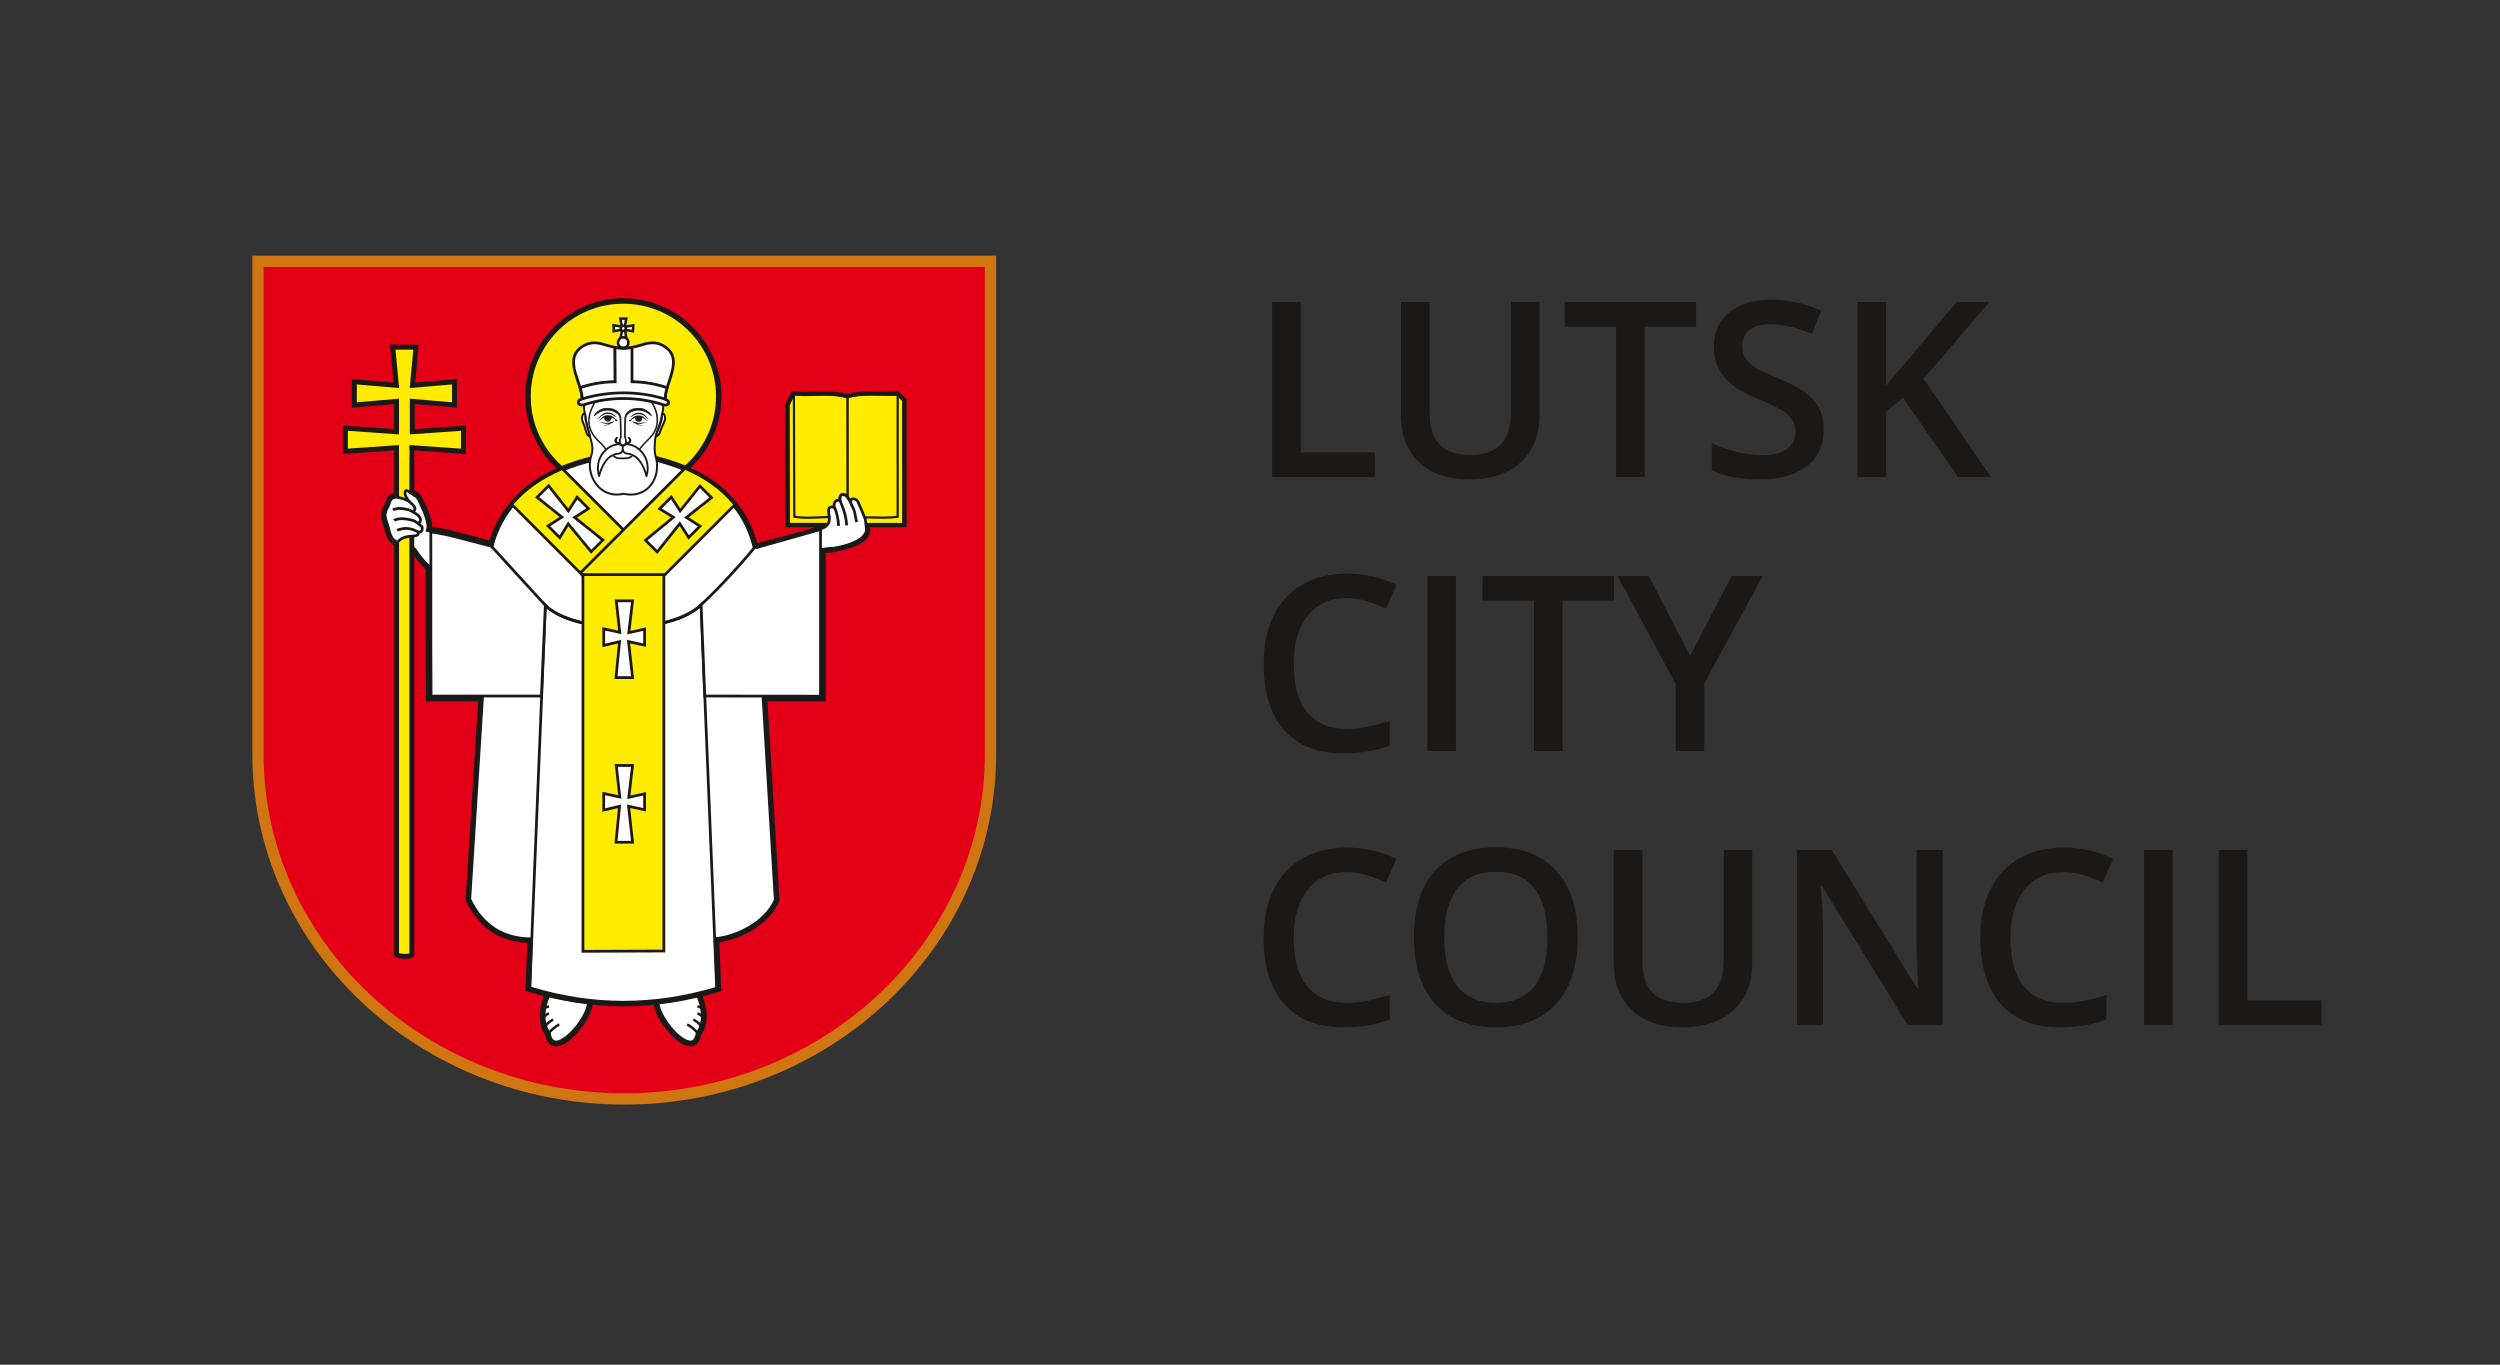 <?xml version="1.0" encoding="UTF-8" standalone="no"?>
<svg
   xmlns:dc="http://purl.org/dc/elements/1.1/"
   xmlns:cc="http://creativecommons.org/ns#"
   xmlns:rdf="http://www.w3.org/1999/02/22-rdf-syntax-ns#"
   xmlns:svg="http://www.w3.org/2000/svg"
   xmlns="http://www.w3.org/2000/svg"
   viewBox="0 0 425 232"
   id="svg2"
   height="232"
   width="425"
   version="1.1">
  <rect x="0" y="0" width="425" height="232" fill="#333333" stroke="none"/>
  <defs
     id="defs250" />
  <path
     id="path4"
     style="fill:#1b1918;fill-rule:evenodd"
     d="m 216.264,81.084 0,-29.728 4.865,0 0,25.564 12.581,0 0,4.163 -17.445,0 z m 45.452,-29.728 0,19.242 c 0,2.193 -0.472,4.115 -1.416,5.766 -0.937,1.645 -2.304,2.915 -4.08,3.803 -1.783,0.888 -3.914,1.332 -6.398,1.332 -3.685,0 -6.551,-0.979 -8.591,-2.928 -2.047,-1.957 -3.074,-4.636 -3.074,-8.056 l 0,-19.159 4.878,0 0,18.805 c 0,2.45 0.569,4.261 1.707,5.427 1.138,1.166 2.887,1.749 5.246,1.749 4.58,0 6.87,-2.408 6.87,-7.217 l 0,-18.764 4.857,0 z m 17.876,29.728 -4.857,0 0,-25.564 -8.743,0 0,-4.164 22.344,0 0,4.164 -8.743,0 0,25.564 z m 30.443,-8.063 c 0,2.644 -0.951,4.719 -2.866,6.225 -1.908,1.506 -4.545,2.255 -7.911,2.255 -3.366,0 -6.114,-0.52 -8.258,-1.568 l 0,-4.608 c 1.36,0.639 2.796,1.138 4.323,1.506 1.526,0.368 2.942,0.548 4.261,0.548 1.929,0 3.345,-0.368 4.261,-1.097 0.916,-0.729 1.374,-1.707 1.374,-2.935 0,-1.11 -0.423,-2.054 -1.263,-2.825 -0.84,-0.777 -2.575,-1.686 -5.204,-2.748 -2.713,-1.096 -4.622,-2.353 -5.739,-3.761 -1.11,-1.409 -1.665,-3.102 -1.665,-5.08 0,-2.484 0.881,-4.434 2.644,-5.857 1.763,-1.423 4.129,-2.137 7.099,-2.137 2.845,0 5.676,0.625 8.501,1.867 l -1.548,3.962 c -2.644,-1.11 -5.003,-1.665 -7.078,-1.665 -1.575,0 -2.769,0.34 -3.581,1.027 -0.812,0.687 -1.221,1.589 -1.221,2.72 0,0.77 0.166,1.429 0.493,1.984 0.326,0.548 0.861,1.062 1.603,1.554 0.75,0.486 2.089,1.131 4.032,1.929 2.179,0.909 3.782,1.756 4.795,2.54 1.02,0.791 1.763,1.679 2.241,2.665 0.472,0.992 0.708,2.158 0.708,3.497 z m 28.43,8.063 -5.628,0 -9.333,-13.462 -2.859,2.339 0,11.124 -4.864,0 0,-29.728 4.864,0 0,14.191 c 1.325,-1.624 2.644,-3.192 3.962,-4.698 l 8.022,-9.493 5.531,0 c -5.191,6.1 -8.91,10.444 -11.158,13.032 l 11.463,16.696 z m -109.55,20.594 c -2.79,0 -4.99,0.992 -6.585,2.97 -1.603,1.978 -2.401,4.705 -2.401,8.188 0,3.643 0.77,6.398 2.311,8.272 1.534,1.867 3.761,2.804 6.676,2.804 1.263,0 2.484,-0.125 3.664,-0.375 1.18,-0.25 2.408,-0.576 3.678,-0.965 l 0,4.177 c -2.332,0.881 -4.976,1.325 -7.925,1.325 -4.358,0 -7.696,-1.318 -10.027,-3.955 -2.332,-2.637 -3.497,-6.405 -3.497,-11.318 0,-3.088 0.562,-5.794 1.693,-8.112 1.131,-2.318 2.769,-4.094 4.913,-5.323 2.144,-1.235 4.656,-1.853 7.543,-1.853 3.039,0 5.85,0.638 8.424,1.908 l -1.749,4.046 c -1.006,-0.479 -2.068,-0.895 -3.185,-1.249 -1.117,-0.361 -2.297,-0.541 -3.532,-0.541 z m 13.739,25.981 0,-29.728 4.857,0 0,29.728 -4.857,0 z m 22.976,0 -4.857,0 0,-25.564 -8.743,0 0,-4.163 22.344,0 0,4.163 -8.743,0 0,25.564 z m 21.699,-16.169 7.036,-13.559 5.288,0 -9.909,18.201 0,11.526 -4.878,0 0,-11.367 -9.861,-18.361 5.288,0 7.037,13.559 z m -58.415,36.762 c -2.79,0 -4.99,0.992 -6.585,2.97 -1.603,1.978 -2.401,4.705 -2.401,8.188 0,3.643 0.77,6.398 2.311,8.272 1.534,1.867 3.761,2.803 6.676,2.803 1.263,0 2.484,-0.125 3.664,-0.375 1.18,-0.25 2.408,-0.576 3.678,-0.965 l 0,4.177 c -2.332,0.881 -4.976,1.325 -7.925,1.325 -4.358,0 -7.696,-1.318 -10.027,-3.955 -2.332,-2.637 -3.497,-6.405 -3.497,-11.318 0,-3.088 0.562,-5.794 1.693,-8.112 1.131,-2.318 2.769,-4.094 4.913,-5.323 2.144,-1.235 4.656,-1.853 7.543,-1.853 3.039,0 5.85,0.638 8.424,1.908 l -1.749,4.046 c -1.006,-0.479 -2.068,-0.895 -3.185,-1.249 -1.117,-0.361 -2.297,-0.541 -3.532,-0.541 z m 39.297,11.082 c 0,4.844 -1.214,8.605 -3.629,11.29 -2.422,2.686 -5.85,4.025 -10.277,4.025 -4.483,0 -7.932,-1.332 -10.339,-3.997 -2.401,-2.664 -3.608,-6.447 -3.608,-11.352 0,-4.913 1.214,-8.681 3.629,-11.311 2.422,-2.63 5.87,-3.942 10.36,-3.942 4.413,0 7.834,1.332 10.242,4.004 2.415,2.672 3.622,6.433 3.622,11.283 z m -22.684,-0.007 c 0,3.657 0.736,6.433 2.214,8.32 1.478,1.894 3.664,2.838 6.564,2.838 2.887,0 5.066,-0.937 6.537,-2.803 1.464,-1.874 2.2,-4.656 2.2,-8.355 0,-3.643 -0.729,-6.405 -2.186,-8.292 -1.45,-1.881 -3.622,-2.825 -6.509,-2.825 -2.914,0 -5.114,0.944 -6.599,2.825 -1.478,1.887 -2.22,4.649 -2.22,8.292 z m 52.364,-14.822 0,19.242 c 0,2.193 -0.472,4.115 -1.416,5.766 -0.937,1.645 -2.304,2.915 -4.08,3.803 -1.783,0.888 -3.914,1.332 -6.398,1.332 -3.685,0 -6.551,-0.979 -8.591,-2.929 -2.047,-1.957 -3.074,-4.636 -3.074,-8.056 l 0,-19.159 4.878,0 0,18.805 c 0,2.45 0.569,4.261 1.707,5.427 1.138,1.166 2.886,1.749 5.246,1.749 4.58,0 6.87,-2.408 6.87,-7.217 l 0,-18.764 4.857,0 z m 32.365,29.728 -5.961,0 -14.607,-23.691 -0.166,0 0.104,1.325 c 0.187,2.519 0.285,4.823 0.285,6.912 l 0,15.454 -4.414,0 0,-29.728 5.898,0 14.573,23.566 0.118,0 c -0.028,-0.312 -0.083,-1.443 -0.16,-3.407 -0.083,-1.957 -0.125,-3.483 -0.125,-4.58 l 0,-15.579 4.455,0 0,29.728 z m 20.498,-25.981 c -2.79,0 -4.99,0.992 -6.585,2.97 -1.603,1.978 -2.401,4.705 -2.401,8.188 0,3.643 0.77,6.398 2.311,8.272 1.534,1.867 3.761,2.803 6.676,2.803 1.263,0 2.484,-0.125 3.664,-0.375 1.18,-0.25 2.408,-0.576 3.678,-0.965 l 0,4.177 c -2.332,0.881 -4.976,1.325 -7.925,1.325 -4.358,0 -7.696,-1.318 -10.027,-3.955 -2.332,-2.637 -3.497,-6.405 -3.497,-11.318 0,-3.088 0.562,-5.794 1.694,-8.112 1.131,-2.318 2.769,-4.094 4.913,-5.323 2.144,-1.235 4.656,-1.853 7.543,-1.853 3.039,0 5.849,0.638 8.424,1.908 l -1.749,4.046 c -1.006,-0.479 -2.068,-0.895 -3.185,-1.249 -1.117,-0.361 -2.297,-0.541 -3.532,-0.541 z m 13.739,25.981 0,-29.728 4.857,0 0,29.728 -4.857,0 z m 12.706,0 0,-29.728 4.865,0 0,25.564 12.581,0 0,4.163 -17.445,0 z" />
  <path
     id="path6"
     style="fill:#e30016;fill-rule:evenodd"
     d="m 43.857,128.224 c 0,32.239 27.975,58.594 62.263,58.594 34.286,0 62.263,-26.312 62.263,-58.594 l 0,-83.799 -124.526,0 0,83.799 z" />
  <path
     id="path8"
     style="fill:#cf7612;fill-rule:evenodd"
     d="m 44.816,45.384 0,82.84 c 0,31.78 27.501,57.635 61.304,57.635 33.803,0 61.303,-25.855 61.303,-57.635 l 0,-82.84 -122.607,0 z m 61.304,142.394 c -34.861,0 -63.222,-26.716 -63.222,-59.554 l 0,-84.758 126.445,0 0,84.758 c 0,32.838 -28.361,59.554 -63.222,59.554 z" />
  <path
     id="path10"
     style="fill:#ffffff;fill-rule:evenodd"
     d="m 118.733,168.914 c 1.619,3.58 0.724,5.965 0.041,6.733 -0.767,5.156 -7.414,-2.471 -7.159,-5.412 2.899,-0.382 4.732,-0.724 7.117,-1.321 z" />
  <path
     id="path12"
     style="fill:#1b1918;fill-rule:evenodd"
     d="m 112.115,170.662 c 0.143,1.13 1.158,2.954 2.485,4.402 1.04,1.133 2.1,1.837 2.769,1.837 0.179,0 0.723,0 0.92,-1.327 l 0.021,-0.144 0.097,-0.109 c 0.592,-0.666 1.324,-2.717 0.04,-5.833 -2.095,0.512 -3.842,0.835 -6.333,1.173 z m 5.254,7.22 c -1.318,0 -2.753,-1.351 -3.491,-2.155 -1.422,-1.55 -2.889,-3.944 -2.751,-5.534 l 0.034,-0.392 0.39,-0.052 c 2.851,-0.376 4.699,-0.719 7.063,-1.311 l 0.397,-0.099 0.169,0.373 c 1.64,3.628 0.847,6.138 0.057,7.145 -0.308,1.758 -1.297,2.025 -1.867,2.025 l 3e-4,0 z" />
  <path
     id="path14"
     style="fill:#1b1918;fill-rule:evenodd"
     d="m 118.488,175.884 c -0.141,-0.423 -1.311,-1.331 -1.762,-1.536 l 0.176,-0.388 c 0.49,0.222 1.788,1.185 1.99,1.788 l -0.404,0.135 z" />
  <path
     id="path16"
     style="fill:#1b1918;fill-rule:evenodd"
     d="m 119.099,174.769 c -0.338,-0.615 -0.647,-0.82 -1.005,-1.057 -0.111,-0.074 -0.225,-0.149 -0.343,-0.238 l 0.255,-0.341 c 0.112,0.084 0.219,0.154 0.323,0.224 0.388,0.257 0.754,0.501 1.143,1.207 l -0.374,0.205 z" />
  <path
     id="path18"
     style="fill:#1b1918;fill-rule:evenodd"
     d="m 119.451,173.297 c -0.352,-0.509 -0.574,-0.699 -0.95,-0.813 l 0.123,-0.408 c 0.474,0.143 0.771,0.39 1.177,0.979 l -0.35,0.242 z" />
  <path
     id="path20"
     style="fill:#1b1918;fill-rule:evenodd"
     d="m 119.475,171.792 c -0.24,-0.241 -0.562,-0.407 -0.959,-0.496 l 0.093,-0.415 c 0.471,0.104 0.875,0.316 1.168,0.61 l -0.302,0.301 z" />
  <path
     id="path22"
     style="fill:#ffffff;fill-rule:evenodd"
     d="m 93.124,168.957 c -1.579,3.538 -0.683,5.922 0,6.691 0.766,5.156 7.414,-2.471 7.157,-5.412 -2.344,-0.255 -4.73,-0.766 -7.157,-1.278 z" />
  <path
     id="path24"
     style="fill:#1b1918;fill-rule:evenodd"
     d="m 93.417,169.519 c -1.258,3.092 -0.518,5.137 0.073,5.803 l 0.097,0.109 0.021,0.144 c 0.197,1.327 0.741,1.327 0.92,1.327 0.668,0 1.73,-0.704 2.77,-1.839 1.324,-1.444 2.336,-3.263 2.482,-4.393 -2.091,-0.254 -4.173,-0.689 -6.364,-1.151 z m 1.112,8.363 -2e-4,0 c -0.571,-3e-4 -1.558,-0.267 -1.866,-2.025 -0.789,-1.004 -1.59,-3.503 0.015,-7.101 l 0.161,-0.361 0.638,0.135 c 2.376,0.501 4.62,0.974 6.859,1.218 l 0.4,0.043 0.035,0.401 c 0.139,1.59 -1.327,3.982 -2.749,5.533 -0.738,0.806 -2.174,2.157 -3.492,2.157 z" />
  <path
     id="path26"
     style="fill:#1b1918;fill-rule:evenodd"
     d="m 93.41,175.884 -0.404,-0.135 c 0.202,-0.603 1.5,-1.566 1.989,-1.788 l 0.176,0.388 c -0.45,0.204 -1.619,1.113 -1.761,1.536 z" />
  <path
     id="path28"
     style="fill:#1b1918;fill-rule:evenodd"
     d="m 92.797,174.769 -0.373,-0.206 c 0.39,-0.706 0.755,-0.949 1.142,-1.206 0.105,-0.07 0.212,-0.141 0.323,-0.225 l 0.256,0.34 c -0.118,0.089 -0.233,0.165 -0.344,0.239 -0.357,0.238 -0.665,0.443 -1.005,1.058 z" />
  <path
     id="path30"
     style="fill:#1b1918;fill-rule:evenodd"
     d="m 92.446,173.297 -0.351,-0.242 c 0.406,-0.589 0.704,-0.836 1.179,-0.979 l 0.122,0.408 c -0.378,0.114 -0.6,0.304 -0.951,0.813 z" />
  <path
     id="path32"
     style="fill:#1b1918;fill-rule:evenodd"
     d="M 92.421,171.792 92.12,171.491 c 0.295,-0.295 0.699,-0.506 1.17,-0.61 l 0.092,0.415 c -0.397,0.088 -0.72,0.255 -0.961,0.496 z" />
  <path
     id="path34"
     style="fill:#ffec00;fill-rule:evenodd"
     d="m 105.949,51.163 c 8.948,0 16.235,7.33 16.235,16.235 0,8.947 -7.287,16.234 -16.235,16.234 -8.864,0 -16.192,-7.287 -16.192,-16.234 0,-8.905 7.328,-16.235 16.192,-16.235 z" />
  <path
     id="path36"
     style="fill:#1b1918;fill-rule:evenodd"
     d="m 105.949,51.631 c -8.669,0 -15.723,7.073 -15.723,15.766 0,8.693 7.053,15.765 15.723,15.765 8.694,0 15.767,-7.072 15.767,-15.765 0,-8.694 -7.073,-15.766 -15.767,-15.766 z m 0,32.469 c -9.187,0 -16.66,-7.493 -16.66,-16.703 0,-9.21 7.474,-16.704 16.66,-16.704 9.21,0 16.704,7.493 16.704,16.704 0,9.21 -7.493,16.703 -16.704,16.703 z" />
  <path
     id="path38"
     style="fill:#009ee0;fill-rule:evenodd"
     d="m 75.737,90.856 c 0.171,0 7.797,2.003 7.797,2.003 l 9.175,10.044 -0.669,15.425 -18.757,0 -0.042,-10.073 0,-17.838 2.496,0.439 z" />
  <path
     id="path40"
     style="fill:#1b1918;fill-rule:evenodd"
     d="m 74.168,117.44 17.021,0 0.616,-14.208 -8.751,-9.579 C 80.333,92.938 76.187,91.859 75.639,91.741 l -1.508,-0.266 0,16.779 0.038,9.185 z m 18.723,1.777 -20.493,0 -0.045,-10.959 0,-18.901 3.538,0.623 -9e-4,0.004 c 0.366,0.067 1.71,0.397 7.869,2.015 l 0.254,0.066 9.6,10.509 -0.722,16.642 z" />
  <path
     id="path42"
     style="fill:#ffffff;fill-rule:evenodd"
     d="m 132.042,153.04 c -1.673,3.973 -6.812,6.509 -10.54,6.756 l -31.149,0.042 c -4.782,0 -8.483,-2.166 -10.73,-6.929 l 3.786,-60.05 c 3.579,-13.721 19.047,-15.126 22.498,-15.893 3.665,0.595 19.048,2.087 22.499,15.935 l 3.637,60.14 z" />
  <path
     id="path44"
     style="fill:#1b1918;fill-rule:evenodd"
     d="m 80.097,152.818 c 2.091,4.348 5.54,6.552 10.254,6.552 l 31.149,-0.042 c 3.606,-0.239 8.469,-2.739 10.066,-6.37 l -3.627,-59.985 c -3.198,-12.719 -16.872,-14.759 -21.369,-15.431 -0.243,-0.036 -0.462,-0.069 -0.652,-0.099 -0.327,0.07 -0.747,0.145 -1.226,0.232 -4.827,0.869 -17.64,3.177 -20.821,15.26 l -3.775,59.884 z m 10.256,7.489 -8e-4,0 c -5.148,0 -8.9,-2.422 -11.154,-7.198 L 79.146,153 l 0.008,-0.12 3.789,-60.095 0.012,-0.044 c 3.313,-12.701 16.578,-15.089 21.573,-15.989 0.514,-0.092 0.958,-0.172 1.277,-0.244 l 0.088,-0.019 0.089,0.014 c 0.207,0.034 0.451,0.07 0.729,0.112 4.654,0.695 18.82,2.808 22.15,16.172 l 0.013,0.085 3.643,60.248 -0.043,0.101 c -1.713,4.068 -6.908,6.775 -10.941,7.042 l -31.18,0.043 z" />
  <path
     id="path46"
     style="fill:#1b1918;fill-rule:evenodd"
     d="m 76.472,117.632 -0.362,-0.126 C 78.647,110.254 78.308,96.847 75.438,90.94 l 0.345,-0.168 c 2.905,5.979 3.253,19.534 0.689,26.86 z" />
  <path
     id="path48"
     style="fill:#ffffff;fill-rule:evenodd"
     d="m 121.841,168.148 c -11.546,3.237 -20.538,3.195 -31.787,0 l 2.656,-65.245 c 0,0 3.161,3.663 13.256,3.663 9.966,0 13.218,-3.74 13.218,-3.74 l 2.657,65.322 z" />
  <path
     id="path50"
     style="fill:#1b1918;fill-rule:evenodd"
     d="m 90.295,167.973 c 5.698,1.605 10.657,2.353 15.591,2.353 4.943,0 9.941,-0.748 15.713,-2.353 l -2.629,-64.619 c -1.125,0.966 -4.811,3.447 -13.005,3.447 -8.277,0 -11.927,-2.418 -13.043,-3.37 l -2.627,64.543 z m 15.591,2.822 c -5.029,0 -10.081,-0.769 -15.896,-2.421 l -0.177,-0.051 2.687,-66.018 0.388,0.444 c 0.031,0.036 3.237,3.582 13.079,3.582 9.717,0 13.009,-3.623 13.041,-3.659 l 0.387,-0.44 0.024,0.585 2.665,65.507 -0.179,0.05 c -5.891,1.651 -10.981,2.421 -16.018,2.421 z" />
  <path
     id="path52"
     style="fill:#ffec00;fill-rule:evenodd"
     d="m 87.002,85.754 16.427,16.427 7.335,-7.334 -15.177,-15.176 c -3.043,1.265 -6.169,3.164 -8.585,6.083 z" />
  <path
     id="path54"
     style="fill:#1b1918;fill-rule:evenodd"
     d="m 87.319,85.74 16.11,16.11 7.004,-7.003 -14.9,-14.899 c -3.412,1.44 -6.174,3.387 -8.214,5.792 z m 16.11,16.772 -16.743,-16.744 0.136,-0.164 c 2.13,-2.574 5.048,-4.642 8.676,-6.15 l 0.145,-0.06 15.453,15.452 -7.666,7.665 z" />
  <path
     id="path56"
     style="fill:#ffec00;fill-rule:evenodd"
     d="m 116.444,79.615 -17.791,17.791 7.335,7.335 18.949,-18.95 c -2.368,-2.96 -5.46,-4.893 -8.494,-6.176 z" />
  <path
     id="path58"
     style="fill:#1b1918;fill-rule:evenodd"
     d="m 98.984,97.406 7.004,7.004 18.634,-18.636 c -2.009,-2.451 -4.741,-4.428 -8.125,-5.882 L 98.984,97.406 Z m 7.004,7.666 -7.667,-7.666 18.068,-18.068 0.145,0.061 c 3.599,1.522 6.488,3.623 8.586,6.245 l 0.131,0.164 -19.263,19.264 z" />
  <path
     id="path60"
     style="fill:#ffffff;fill-rule:evenodd"
     d="m 71.011,93.957 c 1.662,3.026 5.668,4.486 8.439,6.999 -0.256,-4.558 -2.263,-6.606 -3.84,-10.142 l 0,0 -4.599,3.143 z" />
  <path
     id="path62"
     style="fill:#1b1918;fill-rule:evenodd"
     d="m 79.716,101.513 -0.423,-0.384 c -1.026,-0.931 -2.244,-1.729 -3.423,-2.501 -2.056,-1.346 -3.998,-2.618 -5.064,-4.559 l 0.411,-0.226 c 1.01,1.84 2.904,3.08 4.91,4.393 1.034,0.677 2.097,1.373 3.047,2.168 -0.268,-2.881 -1.29,-4.753 -2.368,-6.727 -0.47,-0.862 -0.957,-1.753 -1.41,-2.769 l 0.428,-0.191 c 0.445,0.999 0.927,1.882 1.393,2.735 1.173,2.148 2.28,4.177 2.466,7.489 l 0.032,0.571 z" />
  <path
     id="path64"
     style="fill:#1b1918;fill-rule:evenodd"
     d="m 138.059,94.061 -0.417,-0.213 c 0.046,-0.092 0.058,-0.124 0.061,-0.135 l 0.466,0.028 c 0,0.088 -0.039,0.18 -0.11,0.32 z" />
  <path
     id="path66"
     style="fill:#1b1918;fill-rule:evenodd"
     d="m 141.706,93.872 -0.182,-0.919 c 2.176,-0.431 4.497,-1.018 5.226,-2.117 0.188,-0.284 0.27,-0.604 0.246,-0.973 l -5.872,-0.867 c -0.384,1 -1.731,1.386 -3.38,1.859 -0.387,0.111 -0.8,0.229 -1.232,0.363 l -0.278,-0.895 c 0.439,-0.136 0.858,-0.256 1.252,-0.369 1.763,-0.505 2.763,-0.825 2.809,-1.516 l 0.033,-0.507 7.475,1.104 0.066,0.321 c 0.156,0.753 0.042,1.425 -0.338,1.998 -0.916,1.381 -3.341,2.027 -5.824,2.518 z" />
  <path
     id="path68"
     style="fill:#ffec00;fill-rule:evenodd"
     d="m 152.577,67.124 1.011,0.924 0.014,21.074 -19.552,-0.025 -0.009,-20.259 0.79,-1.811 c 5.971,1.118 11.848,1.26 17.744,0.097 l 3e-4,0 z" />
  <path
     id="path70"
     style="fill:#1b1918;fill-rule:evenodd"
     d="m 134.237,88.912 19.18,0.025 -0.014,-20.806 -0.882,-0.806 c -2.705,0.527 -5.506,0.794 -8.324,0.794 -2e-4,0 -8e-4,0 -0.001,0 -2.967,-3e-4 -6.079,-0.297 -9.251,-0.882 l -0.716,1.64 0.009,20.035 z m 19.552,0.397 -19.922,-0.025 -2e-4,-0.185 -0.009,-20.298 0.865,-1.982 0.145,0.027 c 3.201,0.599 6.339,0.903 9.328,0.903 6e-4,-2e-4 9e-4,0 0.001,0 2.827,-2e-4 5.634,-0.271 8.345,-0.805 l 0.091,-0.018 1.141,1.043 2e-4,0.082 0.015,21.26 z" />
  <path
     id="path72"
     style="fill:#ffec00;fill-rule:evenodd"
     d="m 152.606,67.084 -0.004,20.769 c -2.673,0.381 -5.711,-0.157 -8.548,0.285 l 0.005,-20.575 c 1.105,-0.767 6.554,-0.519 8.546,-0.479 z" />
  <path
     id="path74"
     style="fill:#1b1918;fill-rule:evenodd"
     d="m 144.245,67.666 -0.005,20.256 c 0.775,-0.108 1.619,-0.157 2.697,-0.157 0.537,0 1.073,0.012 1.607,0.024 0.525,0.011 1.047,0.023 1.563,0.023 0.919,0 1.658,-0.039 2.309,-0.123 l 0.003,-20.424 c -0.184,-0.005 -0.392,-0.01 -0.618,-0.016 -0.833,-0.022 -1.87,-0.05 -2.942,-0.05 -2.495,0 -4.046,0.157 -4.615,0.467 z m -0.377,20.688 0.006,-20.889 0.079,-0.056 c 0.572,-0.397 2.131,-0.582 4.907,-0.582 1.077,0 2.116,0.028 2.952,0.05 0.303,0.008 0.572,0.015 0.798,0.02 l 0.182,0.004 -0.004,21.111 -0.159,0.023 c -0.708,0.101 -1.509,0.148 -2.521,0.148 -0.518,0 -1.043,-0.012 -1.571,-0.023 -0.531,-0.012 -1.065,-0.024 -1.599,-0.024 -1.159,0 -2.039,0.057 -2.854,0.184 l -0.215,0.034 z" />
  <path
     id="path76"
     style="fill:#ffec00;fill-rule:evenodd"
     d="m 144.06,67.563 0.024,20.536 c -1.988,-0.623 -6.59,0.281 -9.053,-0.28 l -0.07,-20.846 c 1.981,0.385 6.674,-0.403 9.099,0.59 z" />
  <path
     id="path78"
     style="fill:#1b1918;fill-rule:evenodd"
     d="m 141.884,87.682 c 0.869,0 1.518,0.056 2.013,0.173 l -0.023,-20.166 c -1.107,-0.415 -2.649,-0.469 -3.882,-0.469 -0.592,0 -1.186,0.014 -1.758,0.028 -0.533,0.012 -1.047,0.025 -1.521,0.025 -3e-4,-3e-4 -6e-4,0 -6e-4,0 -0.678,-3e-4 -1.175,-0.026 -1.566,-0.082 l 0.069,20.476 c 0.54,0.107 1.212,0.158 2.096,0.158 0.75,-3e-4 1.557,-0.037 2.339,-0.073 0.789,-0.036 1.534,-0.07 2.234,-0.07 l 0,-3e-4 z m 2.385,0.669 -0.241,-0.076 c -0.482,-0.151 -1.164,-0.221 -2.143,-0.221 -0.691,-3e-4 -1.432,0.034 -2.217,0.07 -0.785,0.036 -1.597,0.073 -2.356,0.073 -0.992,0 -1.73,-0.063 -2.322,-0.198 l -0.144,-0.033 -6e-4,-0.148 -0.071,-21.072 0.222,0.043 c 0.393,0.076 0.939,0.112 1.717,0.112 3e-4,0 0,0 6e-4,0 0.471,0 0.982,-0.012 1.512,-0.025 0.575,-0.014 1.172,-0.028 1.767,-0.028 1.31,0 2.965,0.061 4.137,0.542 l 0.115,0.047 3e-4,0.124 0.023,20.788 z" />
  <path
     id="path80"
     style="fill:#1b1918;fill-rule:evenodd"
     d="m 134.278,88.888 19.115,0.007 -0.014,-20.747 -0.907,-0.857 c -0.758,0.035 -1.759,0.021 -2.742,9e-4 -0.545,-0.011 -1.095,-0.023 -1.639,-0.023 -1.19,0 -2.71,0.05 -3.916,0.442 l -0.115,0.037 -0.114,-0.037 c -1.167,-0.377 -2.598,-0.426 -3.714,-0.426 -0.559,0 -1.125,0.014 -1.687,0.027 -0.56,0.013 -1.117,0.027 -1.658,0.027 -0.735,0 -1.335,-0.025 -1.861,-0.078 l -0.811,1.694 0.064,19.933 z m 19.858,0.75 -20.598,-0.008 -0.067,-20.842 1.113,-2.327 0.266,0.033 c 0.559,0.07 1.206,0.103 2.036,0.103 0.535,0 1.086,-0.013 1.639,-0.026 0.569,-0.013 1.141,-0.027 1.706,-0.027 1.136,0 2.587,0.049 3.828,0.426 1.272,-0.389 2.748,-0.442 4.031,-0.442 0.549,0 1.104,0.011 1.655,0.023 0.535,0.011 1.067,0.022 1.584,0.022 0.48,0 0.893,-0.01 1.262,-0.03 l 0.159,-0.009 1.371,1.294 0.015,21.81 z" />
  <path
     id="path82"
     style="fill:#ffffff;fill-rule:evenodd"
     d="m 144.554,85.275 c -0.51,-1.022 -0.81,-1.15 -1.236,-1.236 -0.426,0 -0.639,0.596 -0.554,1.022 -0.639,-0.126 -1.108,0.255 -0.937,1.236 -0.212,-0.127 -0.469,-0.171 -0.724,-0.043 -0.981,0.597 1.364,2.941 -2.044,3.794 -0.384,0.085 -1.407,0.424 -2.686,0.723 -0.382,1.534 -0.397,3.44 1.563,2.971 0.257,-0.511 3.297,0.012 3.55,-0.5 l -1.831,0.214 c 1.321,-0.086 5.07,-0.555 6.775,-1.96 1.236,-1.109 0.81,-1.407 0.683,-3.196 0,-0.042 -1.067,-2.643 -1.279,-3.025 -0.341,-0.554 -1.151,-0.724 -1.279,0 z" />
  <path
     id="path84"
     style="fill:#1b1918;fill-rule:evenodd"
     d="m 136.567,90.966 c -0.248,1.07 -0.211,1.909 0.105,2.313 0.221,0.283 0.594,0.365 1.129,0.254 0.221,-0.231 0.737,-0.275 1.654,-0.275 l 0.177,3e-4 -0.003,-0.035 1.864,-0.217 c 1.291,-0.208 3.586,-0.699 4.789,-1.691 0.866,-0.777 0.829,-1.061 0.705,-2.001 -0.036,-0.274 -0.077,-0.585 -0.105,-0.97 -0.1,-0.28 -1.06,-2.609 -1.252,-2.956 -0.144,-0.233 -0.395,-0.36 -0.566,-0.36 -0.056,0 -0.227,0 -0.278,0.288 l -0.123,0.699 -0.317,-0.635 c -0.482,-0.967 -0.736,-1.042 -1.046,-1.106 -0.035,0.003 -0.098,0.019 -0.165,0.102 -0.123,0.149 -0.182,0.424 -0.138,0.639 l 0.069,0.344 -0.344,-0.068 c -0.246,-0.048 -0.441,-0.003 -0.555,0.132 -0.134,0.16 -0.172,0.456 -0.107,0.835 l 0.088,0.505 -0.44,-0.265 c -0.168,-0.101 -0.338,-0.114 -0.498,-0.034 -0.177,0.108 -0.157,0.36 -0.067,0.906 0.152,0.917 0.381,2.303 -2.025,2.906 -0.145,0.032 -0.383,0.101 -0.685,0.188 -0.478,0.139 -1.123,0.325 -1.864,0.503 l 3e-4,0 z m 0.815,3.083 c -0.467,0 -0.83,-0.162 -1.08,-0.482 -0.573,-0.733 -0.344,-2.102 -0.157,-2.853 l 0.034,-0.139 0.14,-0.033 c 0.787,-0.184 1.477,-0.384 1.981,-0.53 0.309,-0.089 0.554,-0.16 0.708,-0.194 1.981,-0.496 1.823,-1.45 1.67,-2.373 -0.089,-0.539 -0.181,-1.097 0.303,-1.392 0.2,-0.101 0.386,-0.129 0.577,-0.101 -0.007,-0.425 0.123,-0.683 0.248,-0.832 0.17,-0.202 0.414,-0.312 0.706,-0.317 0.012,-0.269 0.104,-0.537 0.258,-0.725 0.144,-0.177 0.339,-0.274 0.548,-0.274 l 0.046,0.005 c 0.472,0.096 0.784,0.272 1.184,0.959 0.131,-0.134 0.308,-0.209 0.514,-0.209 0.362,0 0.752,0.238 0.97,0.592 0.018,0.033 1.314,2.956 1.314,3.148 0.027,0.367 0.068,0.679 0.104,0.953 0.133,1.009 0.194,1.469 -0.865,2.417 -1.221,1.007 -3.358,1.528 -4.973,1.79 -0.225,0.224 -0.739,0.267 -1.646,0.267 l -0.513,-9e-4 c -0.293,0 -1.184,0 -1.317,0.132 l -0.049,0.098 -0.099,0.014 c -0.218,0.052 -0.423,0.079 -0.608,0.079 z" />
  <path
     id="path86"
     style="fill:#1b1918;fill-rule:evenodd"
     d="m 144.149,89.322 -0.469,0 c 0,-0.998 -0.311,-2.301 -0.832,-3.484 -0.018,-0.051 -0.039,-0.103 -0.065,-0.167 -0.113,-0.281 -0.202,-0.51 -0.211,-0.668 -0.065,-0.35 0.012,-0.708 0.201,-0.939 0.14,-0.17 0.328,-0.26 0.544,-0.26 0.689,0.049 1.064,0.701 1.365,1.225 l 0.073,0.128 -0.405,0.236 -0.075,-0.13 c -0.259,-0.45 -0.552,-0.96 -0.976,-0.991 -0.058,6e-4 -0.115,0.029 -0.165,0.089 -0.101,0.123 -0.142,0.357 -0.1,0.57 l 0.004,0.046 c 0.002,0.086 0.13,0.401 0.177,0.519 0.03,0.074 0.055,0.137 0.067,0.173 0.538,1.22 0.864,2.593 0.864,3.653 z" />
  <path
     id="path88"
     style="fill:#1b1918;fill-rule:evenodd"
     d="m 145.39,88.818 c -0.061,-0.282 -0.109,-0.55 -0.154,-0.806 -0.11,-0.624 -0.206,-1.163 -0.464,-1.649 -0.24,-0.454 -0.275,-0.58 -0.312,-0.713 -0.021,-0.076 -0.041,-0.149 -0.12,-0.322 l 0.427,-0.195 c 0.094,0.206 0.121,0.304 0.145,0.391 0.03,0.108 0.058,0.21 0.274,0.619 0.292,0.552 0.399,1.152 0.511,1.787 0.044,0.25 0.091,0.512 0.15,0.788 l -0.458,0.1 z" />
  <path
     id="path90"
     style="fill:#1b1918;fill-rule:evenodd"
     d="m 142.324,89.404 c -0.017,-0.846 -0.315,-2.37 -0.659,-2.994 l 0.411,-0.226 c 0.387,0.703 0.697,2.275 0.717,3.211 l -0.468,0.009 z" />
  <path
     id="path92"
     style="fill:#1b1918;fill-rule:evenodd"
     d="m 134.063,106.996 -2.775,-0.048 c -2e-4,0 -5e-4,0 -8e-4,0 -0.479,0 -0.939,-0.064 -1.362,-0.189 l 0.266,-0.899 c 0.337,0.1 0.708,0.15 1.105,0.15 l 2.262,0.039 c 0.837,-1.258 1.547,-1.873 2.123,-2.373 1.323,-1.147 1.926,-1.67 1.956,-9.852 l 0.002,-0.415 3.921,-0.463 0.11,0.93 -3.097,0.367 c -0.052,8.214 -0.759,8.825 -2.278,10.142 -0.593,0.514 -1.264,1.095 -2.091,2.389 l -0.141,0.221 z" />
  <path
     id="path94"
     style="fill:#1b1918;fill-rule:evenodd"
     d="m 128.526,93.353 -0.242,-0.905 7.967,-2.13 0.242,0.906 -7.967,2.13 z" />
  <path
     id="path96"
     style="fill:#1b1918;fill-rule:evenodd"
     d="m 106.008,171.084 c -5.431,0 -10.848,-0.844 -16.327,-2.532 l -0.344,-0.105 0.31,-8.626 0.936,0.034 -0.284,7.906 c 10.494,3.165 20.759,3.179 31.358,0.042 l -0.325,-7.946 0.937,-0.038 0.354,8.673 -0.348,0.105 c -5.487,1.658 -10.885,2.488 -16.268,2.488 z" />
  <path
     id="path98"
     style="fill:#ffffff;fill-rule:evenodd"
     d="m 71.552,94.787 c -0.381,-0.46 -0.612,-0.82 -0.97,-1.331 -0.467,-0.669 -2.386,-0.555 -3.239,-1.109 -0.256,-0.298 -0.724,-0.81 -0.895,-1.108 -0.341,-0.639 -0.51,-1.405 -0.767,-2.428 -0.084,-0.384 -0.34,-0.809 -0.34,-1.151 0,-0.426 0.255,-0.979 0.467,-1.363 0.214,-0.469 0.257,-1.065 0.639,-1.491 0.639,-0.724 2.301,0.171 3.28,0.342 -0.34,-0.255 -1.234,-1.152 -0.681,-1.79 l 0,0 c 0.469,0.085 0.894,0.468 1.875,1.066 0.34,0.383 0.382,0.725 0.724,1.363 0.426,0.809 0.639,1.237 0.766,1.706 0.085,0.34 0.256,0.723 0.385,1.49 0.085,0.598 -0.044,0.81 -0.044,1.108 0.341,0.086 1.661,0.511 2.94,0.81 l -4.143,3.887 z" />
  <path
     id="path100"
     style="fill:#1b1918;fill-rule:evenodd"
     d="m 71.371,94.936 c -0.302,-0.365 -0.513,-0.67 -0.758,-1.024 l -0.224,-0.322 c -0.202,-0.289 -0.87,-0.416 -1.516,-0.538 -0.607,-0.115 -1.235,-0.234 -1.658,-0.509 l -0.05,-0.044 -0.16,-0.184 c -0.272,-0.311 -0.61,-0.697 -0.76,-0.962 -0.322,-0.604 -0.495,-1.299 -0.714,-2.178 l -0.077,-0.309 c -0.032,-0.146 -0.093,-0.304 -0.152,-0.457 -0.096,-0.249 -0.195,-0.506 -0.195,-0.751 0,-0.476 0.27,-1.066 0.496,-1.477 0.06,-0.133 0.11,-0.301 0.164,-0.478 0.104,-0.347 0.223,-0.74 0.507,-1.056 0.559,-0.633 1.63,-0.291 2.575,0.011 0.042,0.013 0.083,0.027 0.124,0.04 -0.167,-0.233 -0.302,-0.5 -0.331,-0.77 -0.029,-0.27 0.05,-0.521 0.228,-0.727 l 0.088,-0.101 0.132,0.024 c 0.368,0.067 0.691,0.279 1.18,0.601 0.216,0.142 0.468,0.308 0.775,0.495 l 0.054,0.045 c 0.236,0.266 0.345,0.518 0.472,0.81 0.074,0.171 0.158,0.365 0.283,0.598 0.434,0.825 0.653,1.267 0.785,1.755 0.026,0.104 0.059,0.207 0.096,0.324 0.09,0.285 0.202,0.639 0.295,1.189 0.062,0.435 0.021,0.687 -0.012,0.89 -0.005,0.028 -0.009,0.055 -0.013,0.082 0.1,0.028 0.223,0.065 0.365,0.107 0.594,0.175 1.492,0.441 2.379,0.649 l -0.107,0.456 C 74.741,90.917 73.835,90.649 73.236,90.471 72.987,90.398 72.798,90.342 72.697,90.316 l -0.177,-0.045 0,-0.183 c 0,-0.12 0.017,-0.228 0.034,-0.331 0.031,-0.189 0.063,-0.385 0.012,-0.744 -0.086,-0.51 -0.193,-0.848 -0.278,-1.119 -0.04,-0.126 -0.075,-0.238 -0.102,-0.346 -0.119,-0.439 -0.329,-0.861 -0.747,-1.654 -0.133,-0.249 -0.221,-0.452 -0.299,-0.632 -0.115,-0.264 -0.199,-0.459 -0.37,-0.66 -0.299,-0.183 -0.546,-0.345 -0.758,-0.485 -0.378,-0.248 -0.632,-0.415 -0.864,-0.493 -0.037,0.077 -0.05,0.16 -0.039,0.255 0.043,0.402 0.489,0.876 0.76,1.08 l -0.181,0.418 c -0.291,-0.051 -0.627,-0.158 -0.982,-0.271 -0.809,-0.259 -1.725,-0.551 -2.083,-0.146 -0.216,0.24 -0.309,0.551 -0.408,0.88 -0.055,0.185 -0.113,0.376 -0.194,0.554 -0.29,0.528 -0.446,0.972 -0.446,1.266 0,0.158 0.083,0.374 0.164,0.583 0.065,0.169 0.132,0.343 0.17,0.517 l 0.076,0.303 c 0.211,0.848 0.378,1.518 0.669,2.065 0.124,0.217 0.459,0.6 0.703,0.879 l 0.139,0.159 c 0.349,0.213 0.915,0.321 1.464,0.425 0.772,0.146 1.502,0.285 1.813,0.73 l 0.225,0.324 c 0.238,0.345 0.444,0.643 0.733,0.992 l -0.361,0.299 z" />
  <path
     id="path102"
     style="fill:#1b1918;fill-rule:evenodd"
     d="m 69.145,93.794 c -0.283,-0.135 -0.572,-0.231 -0.851,-0.324 -0.503,-0.168 -0.979,-0.326 -1.299,-0.681 -0.056,-0.055 -0.133,-0.122 -0.214,-0.192 -0.451,-0.393 -1.067,-0.93 -1.384,-2.517 -0.028,-0.087 -0.056,-0.187 -0.086,-0.293 -0.055,-0.193 -0.117,-0.411 -0.188,-0.579 l -0.024,-0.071 c -0.008,-0.032 -0.025,-0.086 -0.047,-0.157 -0.094,-0.308 -0.269,-0.882 -0.307,-1.367 l -0.003,-0.04 0.004,-0.04 c 0.055,-0.6 0.278,-1.256 0.611,-1.804 0.07,-0.144 0.13,-0.316 0.199,-0.514 0.035,-0.101 0.072,-0.207 0.113,-0.317 0.207,-0.693 1.037,-1.278 2.049,-1.014 l -0.237,0.907 c -0.556,-0.146 -0.867,0.218 -0.923,0.406 -0.048,0.132 -0.083,0.232 -0.116,0.327 -0.079,0.226 -0.153,0.44 -0.254,0.642 L 66.166,86.201 c -0.259,0.421 -0.434,0.92 -0.484,1.377 0.037,0.377 0.185,0.862 0.266,1.127 0.021,0.068 0.037,0.124 0.049,0.166 0.088,0.214 0.155,0.451 0.215,0.66 0.029,0.103 0.057,0.201 0.084,0.283 l 0.015,0.058 c 0.253,1.293 0.676,1.662 1.085,2.018 0.097,0.085 0.19,0.167 0.277,0.253 0.172,0.189 0.517,0.304 0.916,0.438 0.291,0.097 0.621,0.207 0.956,0.366 l -0.401,0.847 z" />
  <path
     id="path104"
     style="fill:#ffec00;fill-rule:evenodd"
     d="m 69.827,162.238 c -0.298,0.206 -1.793,0.206 -2.223,-0.046 l 3e-4,-86.503 c 0.587,-0.369 1.765,-0.415 2.223,-0.073 l 0,86.621 z" />
  <path
     id="path106"
     style="fill:#1b1918;fill-rule:evenodd"
     d="m 68.073,161.855 c 0.179,0.035 0.444,0.064 0.762,0.064 0.222,0 0.397,-0.014 0.523,-0.031 l 0,-85.977 c -0.122,-0.034 -0.289,-0.058 -0.489,-0.058 -0.285,0 -0.574,0.048 -0.797,0.129 l 0,85.873 z m 0.762,1 c -0.308,0 -1.068,-0.025 -1.468,-0.259 l -0.232,-0.136 0,-87.03 0.219,-0.138 c 0.375,-0.236 0.942,-0.377 1.515,-0.377 0.299,0 0.859,0.042 1.238,0.325 l 0.188,0.141 0,87.102 -0.202,0.14 c -0.223,0.154 -0.646,0.232 -1.258,0.232 z" />
  <path
     id="path108"
     style="fill:#ffec00;fill-rule:evenodd"
     d="m 69.827,162.238 c -0.298,0.206 -1.793,0.206 -2.223,-0.046 l 3e-4,-86.503 c 0.587,-0.369 1.765,-0.415 2.223,-0.073 l 0,86.621 z" />
  <path
     id="path110"
     style="fill:#1b1918;fill-rule:evenodd"
     d="m 68.2,161.748 c 0.157,0.024 0.371,0.043 0.635,0.043 0.156,0 0.289,-0.007 0.396,-0.017 l 0,-85.761 c -0.252,-0.049 -0.714,-0.033 -1.03,0.062 l 0,85.673 z m 0.635,1.236 c -0.396,0 -1.121,-0.036 -1.533,-0.277 l -0.295,-0.173 0,-87.174 0.279,-0.176 c 0.395,-0.248 0.987,-0.396 1.583,-0.396 0.385,0 0.926,0.061 1.314,0.351 l 0.24,0.179 0,87.233 -0.257,0.178 c -0.245,0.169 -0.693,0.255 -1.331,0.255 z" />
  <path
     id="path112"
     style="fill:#ffec00;fill-rule:evenodd"
     d="m 67.66,75.661 c -0.018,0.01 -0.04,0.019 -0.057,0.028 l 3e-4,86.503 c 0.43,0.252 1.925,0.252 2.223,0.046 l 0,-86.622 c -0.004,-0.002 -0.009,-0.003 -0.014,-0.007 l -2.152,0.052 z" />
  <path
     id="path114"
     style="fill:#1b1918;fill-rule:evenodd"
     d="m 68.84,162.622 c -0.534,0 -1.098,-0.078 -1.354,-0.228 l -0.116,-0.068 0,-86.772 0.116,-0.068 c 0.015,-0.009 0.033,-0.017 0.05,-0.025 l 0.133,0.228 0.17,0 0,86.351 c 0.431,0.145 1.407,0.137 1.754,0.045 l 3e-4,-86.469 0.215,0 0.136,-0.201 0.137,0.063 -0.019,0.138 0,86.745 -0.101,0.07 c -0.186,0.129 -0.641,0.191 -1.12,0.191 z" />
  <path
     id="path116"
     style="fill:#ffffff;fill-rule:evenodd"
     d="m 71.05,90.345 c 0.042,-0.129 0.298,0.299 -0.043,0.596 -0.511,0.427 -2.684,-0.469 -3.153,1.237 l -0.697,-0.509 -0.361,-0.401 -0.21,-5.803 0.533,-0.693 0.266,-0.038 c 0.767,-0.128 2.429,0.668 2.429,0.668 -0.895,-0.767 -1.15,-2.216 -0.683,-1.917 0.854,0.297 0.81,0.682 1.322,1.022 0.767,0.427 0,1.107 0,1.107 0.51,0.384 1.575,1.577 0.979,1.918 0.043,0.043 0.128,0.127 0.128,0.127 0.597,0.682 0.597,1.023 0.086,1.448 0.298,1.919 -0.128,1.237 -0.596,1.237 z" />
  <path
     id="path118"
     style="fill:#1b1918;fill-rule:evenodd"
     d="m 69.592,85.55 c -0.482,-0.344 -1,-1.184 -0.972,-1.794 0.015,-0.322 0.176,-0.482 0.309,-0.56 0.255,-0.128 0.587,0.068 1.153,0.425 0.097,0.06 0.191,0.12 0.278,0.173 l -0.241,0.401 c -0.09,-0.054 -0.188,-0.115 -0.288,-0.178 -0.213,-0.134 -0.559,-0.352 -0.701,-0.39 -0.017,0.022 -0.039,0.065 -0.043,0.151 -0.018,0.394 0.381,1.109 0.776,1.391 l -0.272,0.381 z" />
  <path
     id="path120"
     style="fill:#1b1918;fill-rule:evenodd"
     d="m 71.135,89.17 -0.084,-0.461 c 0.093,-0.017 0.166,-0.103 0.19,-0.225 0.045,-0.233 -0.093,-0.598 -0.612,-0.923 -0.337,-0.251 -1.082,-0.624 -1.089,-0.628 -0.328,-0.108 -1.153,-0.274 -1.771,-0.274 -0.112,0.005 -0.785,0.161 -0.904,0.201 L 66.714,86.416 c 0.118,-0.04 0.88,-0.227 1.054,-0.227 0.699,0 1.576,0.186 1.95,0.311 0.062,0.028 0.82,0.408 1.174,0.673 0.596,0.372 0.904,0.898 0.808,1.397 -0.059,0.312 -0.282,0.547 -0.566,0.598 z" />
  <path
     id="path122"
     style="fill:#1b1918;fill-rule:evenodd"
     d="m 71.278,90.675 c -0.054,0 -0.113,-0.004 -0.176,-0.013 l 0.066,-0.464 c 0.106,0.015 0.247,0.018 0.311,-0.056 0.089,-0.102 0.071,-0.337 0.042,-0.48 -0.587,-0.513 -1.054,-0.822 -1.165,-0.893 -0.337,-0.1 -1.244,-0.363 -2.076,-0.363 -0.361,0 -0.997,0.138 -1.134,0.247 l -0.291,-0.367 c 0.284,-0.225 1.09,-0.348 1.425,-0.348 0.928,0 1.916,0.296 2.241,0.393 l 0.056,0.025 c 0.024,0.015 0.579,0.359 1.31,1.005 l 0.051,0.045 0.019,0.065 c 0.019,0.064 0.174,0.637 -0.123,0.979 -0.094,0.108 -0.263,0.227 -0.555,0.227 l 0,-3e-4 z" />
  <path
     id="path124"
     style="fill:#1b1918;fill-rule:evenodd"
     d="M 67.857,92.215 67.494,91.919 c 0.71,-0.869 1.853,-0.96 2.61,-1.02 0.268,-0.021 0.521,-0.042 0.649,-0.09 0.031,-0.014 0.1,-0.05 0.116,-0.102 0.011,-0.035 6e-4,-0.084 -0.027,-0.139 -0.469,-0.228 -0.84,-0.368 -1.112,-0.418 -0.176,-0.049 -0.604,-0.139 -1.243,-0.041 l -0.036,0.003 c -0.08,0.011 -0.709,0.192 -0.863,0.244 l -0.148,-0.444 c 0.008,-0.003 0.757,-0.237 0.977,-0.265 l 0,0 c 0.514,-0.079 1.032,-0.061 1.42,0.049 0.472,0.086 1.071,0.382 1.267,0.48 l 0.056,0.028 0.044,0.057 c 0.128,0.193 0.169,0.4 0.115,0.582 -0.037,0.124 -0.134,0.293 -0.389,0.403 -0.199,0.076 -0.458,0.097 -0.787,0.123 -0.718,0.057 -1.702,0.136 -2.285,0.85 z" />
  <path
     id="path126"
     style="fill:#1b1918;fill-rule:evenodd"
     d="m 70.413,87.089 -0.26,-0.39 c 0.152,-0.102 0.155,-0.183 0.157,-0.209 0.013,-0.333 -0.735,-0.922 -0.981,-1.117 0,3e-4 0,3e-4 0,3e-4 -0.004,0 -0.841,-0.474 -1.997,-0.634 l 0.064,-0.464 c 1.268,0.175 2.159,0.69 2.197,0.712 0.736,0.578 1.205,1.047 1.186,1.521 -0.006,0.159 -0.075,0.387 -0.365,0.581 z" />
  <path
     id="path128"
     style="fill:#1b1918;fill-rule:evenodd"
     d="m 73.016,90.355 -0.469,0 c 0,-0.025 -0.002,-0.033 -0.002,-0.033 -0.038,-0.075 -0.068,-0.144 -0.068,-0.274 l 0.469,-3e-4 c 0,0.024 0.002,0.032 0.002,0.032 0.038,0.075 0.068,0.145 0.068,0.275 z" />
  <path
     id="path130"
     style="fill:#1b1918;fill-rule:evenodd"
     d="m 83.284,93.311 -10.952,-2.982 0.146,-0.465 c 0.188,-0.595 -0.174,-1.621 -0.465,-2.444 L 71.935,87.195 C 71.842,86.986 71.751,86.775 71.661,86.569 71.317,85.775 70.926,84.876 70.677,84.628 70.626,84.583 70.378,84.428 70.179,84.303 69.93,84.147 69.64,83.966 69.377,83.784 l 0.533,-0.771 c 0.251,0.173 0.528,0.347 0.766,0.496 0.377,0.236 0.562,0.353 0.664,0.456 0.356,0.355 0.681,1.078 1.181,2.23 0.091,0.21 0.184,0.424 0.279,0.637 l 0.014,0.036 0.084,0.239 c 0.294,0.832 0.62,1.756 0.564,2.558 l 10.07,2.742 -0.246,0.904 z" />
  <path
     id="path132"
     style="fill:#009ee0;fill-rule:evenodd"
     d="m 129.943,118.337 9.547,0.01 0,-24.684 -9.547,24.674 z" />
  <path
     id="path134"
     style="fill:#1b1918;fill-rule:evenodd"
     d="m 140.378,119.237 -10.437,-0.011 0.002,-1.778 8.657,0.009 0,-23.794 1.777,0 0,25.573 z" />
  <path
     id="path136"
     style="fill:#ffffff;fill-rule:evenodd"
     d="m 119.18,102.768 0.635,15.558 19.675,0.021 0,-28.335 -10.935,3.081 -0.221,-0.168 -9.153,9.843 z" />
  <path
     id="path138"
     style="fill:#1b1918;fill-rule:evenodd"
     d="m 139.724,118.582 -20.134,-0.022 -0.643,-15.782 0.468,-0.019 0.625,15.334 19.216,0.02 0,-27.791 -10.75,3.029 -0.314,-0.239 0.283,-0.373 0.129,0.098 11.12,-3.133 0,28.879 z" />
  <path
     id="path140"
     style="fill:#1b1918;fill-rule:evenodd"
     d="m 105.793,106.801 c -3.486,0 -9.838,-0.479 -13.216,-3.686 -5.215,-4.952 -9.27,-10.06 -9.311,-10.111 l 0.368,-0.29 c 0.04,0.051 4.075,5.133 9.266,10.061 3.381,3.21 10.143,3.557 12.893,3.557 6.18,0 10.629,-1.235 13.223,-3.671 5.178,-4.861 9.207,-9.898 9.247,-9.948 l 0.366,0.292 c -0.04,0.051 -4.09,5.113 -9.293,9.998 -2.684,2.521 -7.241,3.799 -13.544,3.799 z" />
  <path
     id="path142"
     style="fill:#ffec00;fill-rule:evenodd"
     d="m 99.101,161.724 13.755,-0.053 0,-63.982 -13.755,0 0,64.035 z" />
  <path
     id="path144"
     style="fill:#1b1918;fill-rule:evenodd"
     d="m 99.335,97.923 0,63.566 13.287,-0.051 0,-63.514 -13.287,0 z m -0.468,64.036 0,-64.504 14.224,0 0,64.449 -14.224,0.055 z" />
  <path
     id="path146"
     style="fill:#ffffff;fill-rule:evenodd"
     d="m 75.737,90.856 c 0.171,0 7.797,2.003 7.797,2.003 l 9.175,10.044 -0.669,15.425 -18.757,0 -0.042,-10.073 0,-17.838 2.496,0.439 z" />
  <path
     id="path148"
     style="fill:#1b1918;fill-rule:evenodd"
     d="m 73.517,118.094 18.299,0 0.655,-15.104 -9.063,-9.922 c -2.978,-0.782 -7.437,-1.942 -7.693,-1.979 l -2.239,-0.393 0,17.559 0.041,9.839 z m 18.748,0.468 -19.215,0 -0.043,-10.307 0,-18.118 2.77,0.487 -3e-4,0.002 c 0.468,0.084 4.467,1.125 7.816,2.005 l 0.067,0.018 9.287,10.166 -0.004,0.097 -0.679,15.649 z" />
  <path
     id="path150"
     style="fill:#1b1918;fill-rule:evenodd"
     d="m 72.686,97.114 c -9e-4,-9e-4 -0.674,-0.693 -1.205,-1.223 -0.56,-0.56 -1.557,-2.11 -1.599,-2.175 l 0.727,-0.467 c 0.274,0.426 1.073,1.621 1.483,2.031 0.535,0.535 1.214,1.232 1.214,1.232 l -0.619,0.602 z" />
  <path
     id="path152"
     style="fill:#ffec00;fill-rule:evenodd"
     d="m 69.834,67.957 7.173,0.61 0,-3.395 -7.173,0.611 0.61,-6.515 -3.394,0 0.61,6.515 -7.173,-0.611 0,3.395 7.173,-0.61 0,5.708 -8.697,-0.61 0,3.395 8.697,-0.61 2.174,0 8.697,0.61 0,-3.395 -8.697,0.61 0,-5.708 z" />
  <path
     id="path154"
     style="fill:#1b1918;fill-rule:evenodd"
     d="m 67.637,75.167 2.244,0.001 7.976,0.559 0,-1.949 -8.697,0.61 0,-7.165 7.174,0.61 0,-1.928 -7.246,0.617 0.616,-6.581 -1.914,0 0.616,6.581 -7.246,-0.617 0,1.928 7.174,-0.61 0,7.165 -8.697,-0.61 0,1.949 8,-0.561 z m 11.568,2.006 -9.394,-0.658 -2.126,0 -9.394,0.658 0,-4.84 8.697,0.61 0,-4.252 -7.173,0.61 0,-4.863 7.101,0.605 -0.604,-6.449 4.873,0 -0.604,6.449 7.101,-0.605 0,4.863 -7.173,-0.61 0,4.252 8.697,-0.61 0,4.84 z" />
  <path
     id="path156"
     style="fill:#ffec00;fill-rule:evenodd"
     d="m 69.834,67.957 7.173,0.61 0,-3.395 -7.173,0.611 0.61,-6.515 -3.394,0 0.61,6.515 -7.173,-0.611 0,3.395 7.173,-0.61 0,5.708 -8.697,-0.61 0,3.395 8.697,-0.61 2.174,0 8.697,0.61 0,-3.395 -8.697,0.61 0,-5.708 z" />
  <path
     id="path158"
     style="fill:#1b1918;fill-rule:evenodd"
     d="m 69.834,75.672 8.529,0.598 0,-3.033 -8.697,0.61 0,-6.072 7.174,0.61 0,-3.029 -7.192,0.612 0.612,-6.531 -3.024,0 0.612,6.531 -7.191,-0.612 0,3.029 7.174,-0.61 0,6.072 -8.697,-0.61 0,3.033 8.517,-0.597 2.185,-6e-4 z m 8.865,0.959 -8.877,-0.622 -2.162,3e-4 -8.865,0.622 0,-3.756 8.697,0.61 0,-5.345 -7.174,0.61 0,-3.762 7.155,0.609 -0.608,-6.498 3.763,0 -0.608,6.498 7.155,-0.609 0,3.762 -7.174,-0.61 0,5.345 8.697,-0.61 0,3.756 z" />
  <path
     id="path160"
     style="fill:#ffec00;fill-rule:evenodd"
     d="m 69.586,77.685 -1.758,0 0,-2.807 1.758,0 0,2.807 z" />
  <path
     id="path162"
     style="fill:#ffffff;fill-rule:evenodd"
     d="m 112.709,68.763 c 0.127,1.065 -0.169,1.407 -0.255,2.172 -0.128,1.108 -0.861,2.242 -1.074,3.733 -0.083,0.853 -0.201,2.019 0.093,3.002 0.99,3.322 -1.259,7.198 -5.452,6.27 -4.109,0.979 -6.559,-3.279 -5.521,-6.426 0.379,-1.146 0.169,-1.945 -0.122,-3.015 -0.466,-1.71 -0.708,-2.498 -0.835,-3.606 -0.085,-0.767 -0.341,-1.065 -0.255,-2.131 4.473,-1.363 8.864,-1.363 13.421,0 z" />
  <path
     id="path164"
     style="fill:#1b1918;fill-rule:evenodd"
     d="m 99.448,68.89 c -0.035,0.592 0.044,0.925 0.128,1.276 0.05,0.211 0.103,0.429 0.134,0.709 0.11,0.955 0.307,1.673 0.665,2.977 l 0.165,0.603 c 0.29,1.065 0.518,1.906 0.12,3.112 -0.481,1.458 -0.182,3.243 0.761,4.548 1.066,1.473 2.745,2.094 4.56,1.662 l 0.038,-0.009 0.038,0.009 c 0.407,0.09 0.807,0.136 1.19,0.136 l 3e-4,0 c 1.358,0 2.541,-0.584 3.332,-1.645 0.92,-1.234 1.201,-2.977 0.733,-4.548 -0.3,-1.001 -0.186,-2.174 -0.103,-3.031 l 0.003,-0.035 c 0.115,-0.805 0.378,-1.511 0.61,-2.135 0.209,-0.562 0.406,-1.093 0.465,-1.601 0.031,-0.274 0.087,-0.494 0.142,-0.707 0.094,-0.368 0.183,-0.716 0.126,-1.316 -2.246,-0.662 -4.402,-0.984 -6.587,-0.984 -2.183,0 -4.317,0.321 -6.519,0.982 l 3e-4,-3e-4 z m 5.398,15.36 c -1.48,0 -2.792,-0.689 -3.697,-1.939 -1.02,-1.411 -1.33,-3.27 -0.808,-4.851 0.367,-1.109 0.161,-1.868 -0.125,-2.917 l -0.165,-0.602 C 99.688,72.621 99.488,71.894 99.375,70.913 99.346,70.653 99.297,70.446 99.249,70.245 99.157,69.863 99.062,69.468 99.12,68.749 l 0.009,-0.115 0.11,-0.034 c 2.242,-0.683 4.506,-1.03 6.728,-1.03 2.222,0 4.507,0.346 6.791,1.03 l 0.106,0.032 0.013,0.11 c 0.088,0.731 -0.019,1.147 -0.122,1.549 -0.052,0.202 -0.105,0.411 -0.133,0.662 -0.063,0.55 -0.268,1.099 -0.484,1.681 -0.237,0.637 -0.482,1.296 -0.591,2.057 l -0.002,0.028 c -0.081,0.829 -0.191,1.965 0.091,2.902 0.498,1.671 0.197,3.528 -0.786,4.846 -0.855,1.148 -2.134,1.78 -3.602,1.78 l -3e-4,0 c -0.395,0 -0.807,-0.046 -1.225,-0.136 -0.398,0.092 -0.794,0.138 -1.177,0.138 z" />
  <path
     id="path166"
     style="fill:#ffffff;fill-rule:evenodd"
     d="m 101.142,68.364 c -1.235,2.13 -1.261,3.597 -0.635,4.945 0.569,1.222 1.403,1.767 1.914,2.321 0.383,0.427 0.675,0.86 0.798,1.39 0.502,-0.963 1.407,-1.439 2.104,-1.513 0.347,0.398 0.717,0.373 1.102,-0.011 0.981,0.256 1.527,0.579 2.033,1.411 0.178,-0.495 0.591,-0.977 0.959,-1.389 0.405,-0.452 1.011,-0.922 1.565,-1.679 1.247,-1.703 0.81,-4.085 -0.251,-5.519 -3.196,-0.808 -6.306,-0.767 -9.588,0.043 z" />
  <path
     id="path168"
     style="fill:#1b1918;fill-rule:evenodd"
     d="m 101.226,68.477 c -1.092,1.902 -1.272,3.333 -0.602,4.778 0.415,0.893 0.964,1.404 1.448,1.855 0.16,0.149 0.311,0.29 0.443,0.433 0.366,0.409 0.603,0.775 0.742,1.155 0.565,-0.867 1.436,-1.253 2.051,-1.318 l 0.067,-0.007 0.044,0.051 c 0.288,0.331 0.573,0.32 0.912,-0.017 l 0.053,-0.052 0.071,0.019 c 0.864,0.225 1.453,0.503 1.977,1.261 0.208,-0.422 0.549,-0.823 0.887,-1.2 0.142,-0.159 0.309,-0.321 0.486,-0.491 0.335,-0.324 0.714,-0.691 1.07,-1.178 1.204,-1.645 0.801,-3.915 -0.224,-5.328 -3.117,-0.781 -6.114,-0.768 -9.426,0.042 l 0,-3e-4 z m 1.945,8.915 -0.079,-0.341 c -0.103,-0.445 -0.34,-0.856 -0.768,-1.333 -0.124,-0.134 -0.271,-0.272 -0.428,-0.417 -0.477,-0.444 -1.071,-0.996 -1.507,-1.935 -0.706,-1.522 -0.509,-3.084 0.64,-5.064 l 0.028,-0.048 0.053,-0.013 c 3.392,-0.838 6.458,-0.85 9.651,-0.043 l 0.045,0.011 0.028,0.037 c 1.101,1.486 1.54,3.912 0.252,5.672 -0.369,0.505 -0.757,0.88 -1.099,1.211 -0.173,0.168 -0.337,0.326 -0.473,0.478 -0.381,0.427 -0.768,0.882 -0.934,1.346 l -0.092,0.255 -0.141,-0.231 c -0.451,-0.74 -0.916,-1.071 -1.886,-1.334 -0.412,0.377 -0.831,0.376 -1.189,0.004 -0.607,0.086 -1.454,0.507 -1.938,1.436 l -0.162,0.311 z" />
  <path
     id="path170"
     style="fill:#1b1918;fill-rule:evenodd"
     d="m 110.036,70.999 c 0.084,0.171 0.17,0.171 0.255,0.298 -0.041,0.043 -0.128,-0.043 -0.212,-0.085 -0.214,-0.213 -0.427,-0.468 -0.597,-0.554 -0.257,-0.171 -0.596,-0.255 -0.894,-0.255 -0.341,0 -0.726,0.084 -0.981,0.298 -0.128,0.085 -0.298,0.213 -0.469,0.256 -0.043,0 0.084,-0.128 0.128,-0.17 0.085,-0.086 0.214,-0.171 0.3,-0.256 0.341,-0.34 1.022,-0.468 1.532,-0.298 0.384,0.128 0.681,0.426 0.938,0.767 z" />
  <path
     id="path172"
     style="fill:#1b1918;fill-rule:evenodd"
     d="m 101.862,70.957 c -0.086,0.17 -0.171,0.17 -0.256,0.297 0.042,0.043 0.128,-0.042 0.213,-0.085 0.214,-0.213 0.426,-0.469 0.596,-0.554 0.257,-0.17 0.596,-0.255 0.896,-0.255 0.341,0 0.725,0.085 0.98,0.297 0.128,0.086 0.298,0.214 0.469,0.256 0.043,0 -0.086,-0.127 -0.129,-0.17 -0.086,-0.086 -0.213,-0.171 -0.298,-0.257 -0.34,-0.34 -1.022,-0.468 -1.533,-0.297 -0.384,0.128 -0.683,0.426 -0.938,0.767 z" />
  <path
     id="path174"
     style="fill:#ffffff;fill-rule:evenodd"
     d="m 112.941,70.55 c 0.106,0.185 0.152,0.533 0.117,0.83 -0.115,0.244 -0.183,0.451 -0.298,0.695 -0.219,0.402 -0.365,0.772 -0.499,1.185 -0.088,0.376 -0.316,0.864 -0.751,0.898 0.156,-0.584 0.383,-1.153 0.618,-1.754 0.264,-0.669 0.377,-1.074 0.411,-1.626 0.009,-0.153 -0.023,-0.438 0.211,-0.423 0.135,0.008 0.16,0.104 0.192,0.193 z" />
  <path
     id="path176"
     style="fill:#1b1918;fill-rule:evenodd"
     d="m 112.748,70.524 c -0.036,0.023 -0.038,0.136 -0.039,0.19 l -0.003,0.077 c -0.034,0.544 -0.137,0.952 -0.423,1.677 l -0.027,0.069 c -0.178,0.455 -0.349,0.889 -0.485,1.325 0.16,-0.149 0.269,-0.401 0.325,-0.639 0.16,-0.494 0.314,-0.857 0.515,-1.228 0.052,-0.111 0.096,-0.221 0.141,-0.331 0.044,-0.107 0.088,-0.215 0.141,-0.33 0.026,-0.257 -0.015,-0.554 -0.098,-0.7 l -0.019,-0.044 c -0.008,-0.023 -0.02,-0.057 -0.028,-0.066 l 3e-4,-3e-4 z m -1.464,3.822 0.062,-0.23 c 0.153,-0.571 0.368,-1.121 0.597,-1.702 l 0.027,-0.069 c 0.272,-0.689 0.369,-1.071 0.401,-1.575 l 0.002,-0.063 c 0.002,-0.142 0.01,-0.519 0.359,-0.519 0.265,0.015 0.331,0.2 0.363,0.289 0.115,0.202 0.172,0.587 0.131,0.924 l -0.015,0.052 c -0.056,0.119 -0.101,0.229 -0.145,0.339 -0.047,0.115 -0.094,0.231 -0.153,0.356 -0.196,0.361 -0.342,0.707 -0.492,1.166 -0.139,0.597 -0.476,0.981 -0.898,1.014 l -0.238,0.018 z" />
  <path
     id="path178"
     style="fill:#ffffff;fill-rule:evenodd"
     d="m 99.104,70.482 c -0.12,0.177 -0.188,0.521 -0.173,0.819 0.098,0.251 0.151,0.462 0.249,0.713 0.191,0.417 0.311,0.797 0.417,1.218 0.062,0.381 0.257,0.884 0.686,0.948 -0.114,-0.592 -0.345,-1.172 -0.495,-1.793 -0.17,-0.697 -0.302,-1.096 -0.296,-1.649 0.001,-0.152 0.053,-0.435 -0.18,-0.437 -0.137,-0.001 -0.167,0.093 -0.207,0.18 z" />
  <path
     id="path180"
     style="fill:#1b1918;fill-rule:evenodd"
     d="m 99.098,71.267 c 0.045,0.119 0.081,0.229 0.117,0.339 0.037,0.113 0.073,0.225 0.121,0.348 0.174,0.379 0.302,0.752 0.423,1.238 0.04,0.247 0.13,0.505 0.276,0.666 C 99.982,73.653 99.919,73.446 99.853,73.231 99.773,72.972 99.691,72.704 99.624,72.427 l -0.086,-0.341 c -0.128,-0.506 -0.22,-0.871 -0.216,-1.349 l 0.003,-0.078 c 0.002,-0.054 0.008,-0.166 -0.011,-0.195 -0.023,0.012 -0.037,0.044 -0.047,0.066 l -0.024,0.046 c -0.092,0.136 -0.154,0.429 -0.146,0.69 z m 1.395,3.116 -0.236,-0.036 c -0.618,-0.093 -0.789,-0.856 -0.827,-1.088 -0.113,-0.451 -0.235,-0.807 -0.404,-1.175 -0.054,-0.138 -0.093,-0.256 -0.131,-0.374 -0.037,-0.113 -0.074,-0.225 -0.121,-0.348 l -0.011,-0.053 c -0.014,-0.289 0.043,-0.687 0.202,-0.922 0.032,-0.079 0.11,-0.255 0.344,-0.255 0.131,0.001 0.209,0.056 0.252,0.102 0.116,0.123 0.107,0.307 0.101,0.441 L 99.66,70.74 c -0.004,0.435 0.079,0.764 0.205,1.264 l 0.086,0.345 c 0.064,0.266 0.145,0.529 0.224,0.784 0.102,0.331 0.207,0.674 0.273,1.016 l 0.045,0.234 z" />
  <path
     id="path182"
     style="fill:#1b1918;fill-rule:evenodd"
     d="m 109.44,70.914 c 0.17,0.128 0.512,0.511 0.639,0.641 0.084,-3e-4 -0.086,0 -0.128,-0.043 -0.086,-0.043 -0.214,-0.086 -0.3,-0.214 -0.128,-0.128 -0.34,-0.256 -0.469,-0.298 0.043,0.426 -0.255,0.81 -0.765,0.683 -0.3,-0.043 -0.51,-0.384 -0.469,-0.683 -0.257,0.128 -0.81,0.426 -0.639,0.469 0.041,0.043 0.085,0.043 0.128,0.128 -0.086,-0.042 -0.214,0.043 -0.342,0.043 -0.043,0 -0.171,-0.043 -0.171,-0.084 0,-0.043 0.044,-0.171 0.128,-0.171 0.214,-0.043 0.341,-0.257 0.427,-0.342 0.512,-0.468 1.407,-0.596 1.96,-0.128 z" />
  <path
     id="path184"
     style="fill:#1b1918;fill-rule:evenodd"
     d="m 102.458,70.872 c -0.17,0.128 -0.512,0.512 -0.639,0.64 -0.085,0 0.086,0 0.128,-0.043 0.086,-0.043 0.213,-0.084 0.298,-0.214 0.128,-0.128 0.341,-0.255 0.469,-0.297 -0.041,0.427 0.342,0.852 0.81,0.682 0.298,-0.085 0.469,-0.342 0.426,-0.682 0.255,0.128 0.81,0.468 0.682,0.511 -0.086,0 -0.129,0 -0.17,0.086 0.084,-0.043 0.213,0.042 0.341,0.042 0.041,0 0.169,-0.042 0.169,-0.085 0,-0.043 -0.042,-0.171 -0.128,-0.171 -0.213,-0.043 -0.341,-0.256 -0.425,-0.342 -0.512,-0.469 -1.407,-0.596 -1.96,-0.128 z" />
  <path
     id="path186"
     style="fill:#1b1918;fill-rule:evenodd"
     d="m 107.806,71.723 c 0.639,0.214 1.322,0.256 2.003,0 0.043,0 0.043,-0.043 0.171,-0.043 -0.171,0.128 -0.469,0.257 -0.683,0.299 -0.212,0.042 -0.383,0.085 -0.553,0.085 -0.128,0 -0.255,-0.085 -0.342,-0.042 0.086,0.085 0.172,0.128 0.257,0.171 3e-4,0 0.512,0.212 0.596,0.212 0,0.043 -0.171,0 -0.214,0 -0.597,-0.17 -1.013,-0.34 -1.534,-0.681 -0.036,-0.023 -0.043,-0.043 0,-0.085 0.086,0 0.171,0.042 0.298,0.085 z" />
  <path
     id="path188"
     style="fill:#1b1918;fill-rule:evenodd"
     d="m 104.07,71.715 c -0.639,0.213 -1.322,0.257 -2.003,0 -0.043,0 -0.043,-0.041 -0.17,-0.041 0.17,0.128 0.469,0.255 0.681,0.298 0.214,0.042 0.384,0.084 0.555,0.084 0.129,0 0.255,-0.084 0.341,-0.042 -0.086,0.085 -0.171,0.128 -0.255,0.17 0,0 -0.512,0.213 -0.598,0.213 0,0.042 0.171,0 0.213,0 0.597,-0.17 1.028,-0.339 1.535,-0.682 0.047,-0.033 0.043,-0.041 0,-0.085 -0.086,0 -0.171,0.043 -0.298,0.085 z" />
  <path
     id="path190"
     style="fill:#1b1918;fill-rule:evenodd"
     d="m 105.239,75.424 c -0.725,-0.085 -0.81,-0.553 -0.598,-0.853 0.086,-0.127 0.23,-0.267 0.385,-0.213 -0.069,0.032 -0.14,0.074 -0.171,0.128 -0.085,0.127 -0.128,0.256 -0.085,0.469 0.042,0.255 0.384,0.339 0.638,0.339 0.043,0.173 0.298,0.385 0.47,0.385 0.297,-3e-4 0.468,-0.385 0.468,-0.681 0,-0.214 -0.042,-0.469 -0.171,-0.64 0,-1.108 0,-2.215 0.043,-3.282 0.043,-0.425 0.198,-0.784 0.551,-1.08 0.561,-0.469 1.098,-0.588 1.949,-0.588 0.767,0 1.725,0.595 2.029,1.276 -0.39,-0.391 -1.179,-0.931 -2.186,-0.966 -0.947,-0.033 -2.088,0.592 -2.172,1.23 -0.043,1.151 -0.085,2.258 -0.085,3.409 0.128,0.255 0.256,0.553 0.17,0.895 0.298,0 0.469,-0.086 0.512,-0.255 0.086,-0.214 -0.061,-0.494 -0.213,-0.64 0.21,-0.032 0.469,0.342 0.469,0.469 0,0.212 -0.085,0.425 -0.298,0.511 -0.128,0.042 -0.341,0.085 -0.511,0.042 -0.085,0.213 -0.298,0.426 -0.553,0.426 -0.256,-3e-4 -0.342,-0.086 -0.512,-0.255 l -0.127,-0.128 z" />
  <path
     id="path192"
     style="fill:#1b1918;fill-rule:evenodd"
     d="m 106.239,74.338 c 0.003,0.004 0.005,0.007 0.008,0.011 -0.006,-1.148 0.034,-2.216 0.076,-3.346 l 0.002,-0.057 c 0.085,-0.644 1.177,-1.293 2.165,-1.293 l 0.073,0.001 c 0.854,0.03 1.511,0.405 1.898,0.698 -0.409,-0.492 -1.141,-0.88 -1.742,-0.88 -0.774,0 -1.335,0.094 -1.908,0.574 -0.317,0.265 -0.485,0.594 -0.529,1.037 -0.043,1.055 -0.043,2.173 -0.043,3.255 l 0,-3e-4 z m 0.145,0.37 c 0.021,0.112 0.026,0.216 0.026,0.291 0,0.262 -0.131,0.609 -0.378,0.714 0.155,-0.062 0.282,-0.209 0.34,-0.355 0.012,-0.03 0.044,-0.045 0.075,-0.038 0.158,0.041 0.406,-0.018 0.475,-0.041 0.229,-0.092 0.254,-0.345 0.254,-0.45 0,-0.062 -0.097,-0.225 -0.211,-0.325 0.09,0.152 0.148,0.346 0.079,0.519 -0.048,0.193 -0.241,0.295 -0.571,0.295 -0.02,0 -0.038,-0.009 -0.05,-0.025 -0.012,-0.016 -0.016,-0.035 -0.011,-0.055 0.048,-0.191 0.026,-0.366 -0.027,-0.53 l 0,-3e-4 z m -1.629,-0.179 c -0.021,0.024 -0.042,0.05 -0.062,0.079 -0.095,0.134 -0.117,0.291 -0.058,0.422 0.079,0.177 0.296,0.294 0.61,0.331 0.014,0.002 0.028,0.009 0.038,0.019 l 0.127,0.128 c 0.164,0.164 0.234,0.234 0.454,0.236 -0.181,-0.009 -0.426,-0.2 -0.503,-0.385 -0.284,-0.011 -0.61,-0.117 -0.655,-0.393 -0.041,-0.199 -0.007,-0.332 0.049,-0.437 z m 1.123,1.343 c -0.283,0 -0.386,-0.103 -0.557,-0.274 l -0.112,-0.112 c -0.349,-0.046 -0.594,-0.189 -0.69,-0.404 -0.077,-0.172 -0.05,-0.376 0.07,-0.546 0.073,-0.11 0.262,-0.305 0.458,-0.236 0.025,0.009 0.042,0.032 0.043,0.058 0.001,0.026 -0.014,0.05 -0.037,0.061 -0.094,0.043 -0.129,0.078 -0.141,0.101 -0.079,0.118 -0.118,0.229 -0.079,0.425 0.038,0.228 0.38,0.288 0.576,0.288 0.029,0 0.055,0.02 0.062,0.049 0.036,0.144 0.268,0.336 0.408,0.336 0.261,0 0.404,-0.365 0.404,-0.617 0,-0.249 -0.058,-0.468 -0.158,-0.601 -0.009,-0.011 -0.013,-0.025 -0.013,-0.039 0,-1.09 0,-2.216 0.043,-3.284 0.048,-0.482 0.23,-0.839 0.575,-1.126 0.603,-0.505 1.186,-0.604 1.99,-0.604 0.8,0 1.774,0.614 2.087,1.314 0.013,0.028 0.003,0.061 -0.022,0.079 -0.025,0.018 -0.06,0.014 -0.081,-0.007 -0.212,-0.212 -0.992,-0.907 -2.144,-0.947 l -0.069,-0.002 c -0.915,0 -1.962,0.605 -2.038,1.176 l -0.002,0.051 c -0.043,1.141 -0.083,2.22 -0.083,3.351 0.116,0.218 0.239,0.502 0.185,0.829 0.215,-0.013 0.34,-0.082 0.371,-0.205 0.079,-0.198 -0.068,-0.456 -0.196,-0.578 -0.017,-0.017 -0.024,-0.042 -0.017,-0.066 0.007,-0.023 0.027,-0.04 0.052,-0.044 0.003,-6e-4 0.032,-0.003 0.036,-0.003 0.241,0 0.506,0.376 0.506,0.535 0,0.272 -0.127,0.485 -0.338,0.57 -0.076,0.026 -0.313,0.086 -0.497,0.056 -0.102,0.209 -0.319,0.417 -0.591,0.417 l 3e-4,0 z" />
  <path
     id="path194"
     style="fill:#1b1918;fill-rule:evenodd"
     d="m 106.541,75.424 c 0.723,-0.085 0.809,-0.553 0.596,-0.853 -0.085,-0.127 -0.229,-0.267 -0.383,-0.213 0.068,0.032 0.14,0.074 0.17,0.128 0.085,0.127 0.128,0.256 0.084,0.469 -0.041,0.255 -0.383,0.339 -0.637,0.339 -0.043,0.173 -0.298,0.385 -0.471,0.385 -0.296,-3e-4 -0.467,-0.385 -0.467,-0.681 0,-0.214 0.042,-0.469 0.171,-0.64 0,-1.108 0,-2.215 -0.043,-3.282 -0.042,-0.425 -0.198,-0.784 -0.551,-1.08 -0.562,-0.469 -1.097,-0.588 -1.949,-0.588 -0.767,0 -1.724,0.595 -2.028,1.276 0.389,-0.391 1.179,-0.931 2.186,-0.966 0.947,-0.033 2.086,0.592 2.172,1.23 0.043,1.151 0.086,2.258 0.086,3.409 -0.128,0.255 -0.256,0.553 -0.171,0.895 -0.297,0 -0.467,-0.086 -0.511,-0.255 -0.085,-0.214 0.062,-0.494 0.214,-0.64 -0.209,-0.032 -0.468,0.342 -0.468,0.469 0,0.212 0.085,0.425 0.298,0.511 0.127,0.042 0.339,0.085 0.51,0.042 0.086,0.213 0.298,0.426 0.553,0.426 0.257,-3e-4 0.343,-0.086 0.513,-0.255 l 0.128,-0.128 z" />
  <path
     id="path196"
     style="fill:#1b1918;fill-rule:evenodd"
     d="m 103.289,69.653 c 0.986,0 2.078,0.65 2.164,1.287 l 0.003,0.062 c 0.043,1.136 0.083,2.209 0.083,3.336 3e-4,-5e-4 3e-4,-8e-4 6e-4,-0.001 0,-1.082 -3e-4,-2.2 -0.043,-3.259 -0.044,-0.439 -0.212,-0.769 -0.529,-1.033 -0.578,-0.482 -1.117,-0.574 -1.908,-0.574 -0.602,0 -1.333,0.388 -1.742,0.88 0.387,-0.293 1.044,-0.668 1.898,-0.698 l 0.073,-0.001 z m 2.058,5.664 c 0.025,0 0.049,0.015 0.059,0.04 0.064,0.156 0.205,0.323 0.388,0.372 -0.278,-0.078 -0.424,-0.452 -0.424,-0.73 0,-0.075 0.005,-0.181 0.026,-0.294 -0.053,0.168 -0.076,0.345 -0.03,0.534 0.005,0.019 9e-4,0.039 -0.011,0.054 -0.013,0.015 -0.031,0.025 -0.05,0.025 -0.328,0 -0.521,-0.102 -0.573,-0.303 -0.065,-0.165 -0.01,-0.352 0.077,-0.502 -0.114,0.1 -0.205,0.256 -0.205,0.316 0,0.105 0.025,0.358 0.258,0.451 0.066,0.021 0.314,0.08 0.471,0.04 0.005,-0.001 0.011,-0.002 0.016,-0.002 z m 1.07,0.041 c -0.076,0.185 -0.322,0.376 -0.504,0.385 0.221,-0.003 0.291,-0.072 0.455,-0.236 l 0.128,-0.128 c 0.01,-0.01 0.024,-0.016 0.038,-0.018 0.314,-0.037 0.531,-0.155 0.609,-0.332 0.058,-0.131 0.036,-0.287 -0.058,-0.419 -0.019,-0.029 -0.04,-0.056 -0.06,-0.079 0.054,0.104 0.087,0.237 0.047,0.438 -0.044,0.273 -0.37,0.38 -0.654,0.39 z m -0.517,0.513 c -0.27,0 -0.488,-0.208 -0.591,-0.417 -0.183,0.03 -0.42,-0.031 -0.493,-0.054 -0.215,-0.086 -0.342,-0.299 -0.342,-0.572 0,-0.16 0.265,-0.535 0.506,-0.535 0.003,0 0.033,0.003 0.036,0.003 0.024,0.003 0.044,0.021 0.051,0.044 0.007,0.024 6e-4,0.049 -0.017,0.066 -0.128,0.122 -0.274,0.38 -0.199,0.57 0.015,0.054 0.051,0.193 0.373,0.213 -0.053,-0.329 0.07,-0.614 0.193,-0.858 -0.007,-1.103 -0.047,-2.181 -0.09,-3.322 l -0.002,-0.056 c -0.077,-0.566 -1.124,-1.17 -2.037,-1.17 l -0.069,0.001 c -1.152,0.04 -1.931,0.735 -2.143,0.947 -0.022,0.022 -0.056,0.025 -0.081,0.008 -0.026,-0.018 -0.035,-0.051 -0.022,-0.079 0.312,-0.7 1.287,-1.314 2.086,-1.314 0.802,0 1.385,0.099 1.99,0.604 0.344,0.287 0.527,0.644 0.574,1.122 0.044,1.072 0.044,2.199 0.044,3.288 0,0.014 -0.005,0.027 -0.013,0.039 -0.101,0.133 -0.158,0.353 -0.158,0.601 0,0.252 0.143,0.617 0.403,0.617 0.143,0 0.372,-0.188 0.409,-0.336 0.007,-0.029 0.033,-0.049 0.062,-0.049 0.197,0 0.538,-0.06 0.574,-0.286 0.04,-0.198 0.001,-0.309 -0.074,-0.423 -0.015,-0.026 -0.049,-0.061 -0.144,-0.105 -0.024,-0.011 -0.038,-0.035 -0.037,-0.061 0.001,-0.026 0.018,-0.049 0.043,-0.057 0.195,-0.069 0.383,0.126 0.457,0.238 0.12,0.168 0.146,0.371 0.07,0.544 -0.096,0.215 -0.34,0.359 -0.689,0.405 l -0.112,0.112 c -0.171,0.171 -0.274,0.274 -0.558,0.274 z" />
  <path
     id="path198"
     style="fill:#1b1918;fill-rule:evenodd"
     d="m 105.733,78.071 c -0.266,-3e-4 -0.491,-0.006 -0.555,-0.014 -0.221,-0.029 -0.76,-0.136 -0.987,-0.507 l 0.25,-0.153 c 0.165,0.269 0.635,0.35 0.775,0.368 0.205,0.027 1.376,0.011 1.511,-0.03 0.282,-0.086 0.525,-0.228 0.547,-0.293 l 0.279,0.092 c -0.088,0.264 -0.589,0.435 -0.74,0.481 -0.131,0.04 -0.657,0.054 -1.08,0.054 z" />
  <path
     id="path200"
     style="fill:#ffffff;fill-rule:evenodd"
     d="m 113.065,67.847 c 0,-2.684 3.025,-6.52 0.255,-8.693 -1.874,-1.492 -3.665,-0.682 -4.56,-0.427 -0.382,0.085 -1.662,0.512 -2.769,0.512 -1.066,0 -2.386,-0.427 -2.769,-0.512 -0.896,-0.256 -2.684,-1.065 -4.559,0.427 -2.771,2.173 0.298,6.008 0.298,8.649 -1.023,0.256 -0.81,1.322 0.384,0.981 4.217,-1.407 9.161,-1.363 13.336,0 1.152,0.341 1.322,-0.596 0.385,-0.938 z" />
  <path
     id="path202"
     style="fill:#1b1918;fill-rule:evenodd"
     d="m 105.975,67.511 c 2.33,0 4.674,0.363 6.778,1.051 0.137,0.04 0.267,0.062 0.379,0.062 l 0,0 c 0.17,0 0.288,-0.051 0.302,-0.129 0.018,-0.103 -0.109,-0.304 -0.449,-0.428 l -0.154,-0.056 0,-0.164 c 0,-0.937 0.34,-1.966 0.699,-3.055 0.667,-2.021 1.357,-4.111 -0.354,-5.454 -0.699,-0.556 -1.437,-0.826 -2.258,-0.826 -0.695,0 -1.322,0.199 -1.78,0.345 -0.113,0.036 -0.218,0.069 -0.312,0.096 -0.088,0.02 -0.199,0.05 -0.336,0.088 -0.553,0.151 -1.583,0.433 -2.498,0.433 -0.884,0 -1.934,-0.283 -2.499,-0.435 -0.137,-0.037 -0.247,-0.067 -0.321,-0.083 -0.109,-0.031 -0.214,-0.064 -0.328,-0.1 -0.458,-0.145 -1.085,-0.344 -1.778,-0.344 -0.821,0 -1.559,0.27 -2.257,0.825 -1.712,1.343 -1.007,3.424 -0.326,5.437 0.366,1.082 0.712,2.104 0.712,3.029 l 0,0.183 -0.177,0.044 c -0.331,0.083 -0.492,0.268 -0.476,0.4 0.021,0.17 0.349,0.24 0.738,0.129 2.051,-0.685 4.37,-1.048 6.695,-1.048 l 0,-2e-4 z m 7.157,1.581 0,0 c -0.158,0 -0.332,-0.028 -0.518,-0.083 -2.064,-0.674 -4.358,-1.029 -6.639,-1.029 -2.275,0 -4.543,0.355 -6.556,1.027 -0.186,0.053 -0.352,0.079 -0.506,0.079 -0.527,0 -0.8,-0.3 -0.836,-0.598 -0.038,-0.305 0.151,-0.67 0.645,-0.855 -0.04,-0.808 -0.353,-1.733 -0.683,-2.707 -0.699,-2.066 -1.492,-4.409 0.479,-5.955 0.772,-0.614 1.629,-0.926 2.547,-0.926 0.766,0 1.432,0.211 1.92,0.366 0.109,0.035 0.21,0.067 0.301,0.093 0.065,0.014 0.182,0.045 0.328,0.084 0.544,0.146 1.555,0.418 2.377,0.418 0.852,0 1.843,-0.271 2.375,-0.417 0.146,-0.04 0.264,-0.072 0.344,-0.09 0.077,-0.022 0.177,-0.054 0.286,-0.089 0.488,-0.155 1.155,-0.366 1.922,-0.366 0.918,0 1.776,0.312 2.549,0.927 1.97,1.545 1.194,3.895 0.509,5.968 -0.327,0.99 -0.637,1.928 -0.672,2.753 0.475,0.228 0.643,0.597 0.593,0.883 -0.044,0.25 -0.268,0.516 -0.764,0.516 z" />
  <path
     id="path204"
     style="fill:#1b1918;fill-rule:evenodd"
     d="m 113.301,66.068 c -1.754,-0.598 -4.016,-0.97 -5.904,-0.97 l -0.192,0 0,-6.072 0.384,0 0,5.689 c 1.887,0.024 4.104,0.398 5.836,0.989 l -0.124,0.363 z" />
  <path
     id="path206"
     style="fill:#1b1918;fill-rule:evenodd"
     d="m 98.683,66.067 -0.126,-0.362 c 1.773,-0.619 3.823,-0.968 5.793,-0.99 l -0.042,-5.688 0.384,-0.003 0.044,6.073 -0.193,0 c -1.987,0 -4.068,0.344 -5.86,0.969 z" />
  <path
     id="path208"
     style="fill:#ffffff;fill-rule:evenodd"
     d="m 113.065,67.847 c 0,-0.597 0.128,-1.236 0.341,-1.919 -1.875,-0.681 -4.177,-1.021 -5.966,-1.021 l 3e-4,-5.838 c -0.47,0.085 -0.98,0.171 -1.449,0.171 -0.468,0 -0.979,-0.085 -1.448,-0.171 l 0.043,5.838 c -1.961,0 -4.092,0.341 -5.966,1.021 0.213,0.683 0.341,1.322 0.383,1.875 4.475,-1.363 9.631,-1.363 14.063,0.043 z" />
  <path
     id="path210"
     style="fill:#1b1918;fill-rule:evenodd"
     d="m 105.993,66.552 c 2.355,0 4.715,0.339 6.848,0.981 0.03,-0.441 0.121,-0.922 0.276,-1.458 -1.683,-0.578 -3.835,-0.933 -5.678,-0.933 l -0.234,0 0,-5.793 c -0.402,0.069 -0.817,0.126 -1.215,0.126 -0.395,0 -0.82,-0.058 -1.212,-0.125 l 0.043,5.792 -0.236,0 c -1.93,0 -3.936,0.331 -5.677,0.933 0.144,0.497 0.246,0.981 0.299,1.424 2.133,-0.62 4.473,-0.946 6.786,-0.946 z m 7.306,1.615 -0.305,-0.097 c -2.163,-0.686 -4.584,-1.049 -7.001,-1.049 -2.367,0 -4.761,0.348 -6.923,1.007 l -0.28,0.085 -0.022,-0.292 c -0.041,-0.544 -0.17,-1.174 -0.372,-1.823 l -0.067,-0.214 0.211,-0.076 c 1.768,-0.642 3.822,-1.007 5.81,-1.034 l -0.044,-5.886 0.279,0.051 c 0.444,0.081 0.956,0.167 1.407,0.167 0.451,0 0.942,-0.083 1.407,-0.167 l 0.276,-0.05 0,5.886 c 1.917,0.03 4.122,0.42 5.812,1.034 l 0.21,0.076 -0.067,0.214 c -0.222,0.711 -0.33,1.315 -0.33,1.849 l 0,0.32 z" />
  <path
     id="path212"
     style="fill:#ffffff;fill-rule:evenodd"
     d="m 107.535,130.132 -0.637,5.402 2.684,-0.596 0,2.727 -2.728,-0.597 0.682,6.113 -2.813,0 0.597,-6.113 -2.684,0.639 0,-2.811 2.727,0.596 -0.596,-5.36 2.77,0 z" />
  <path
     id="path214"
     style="fill:#1b1918;fill-rule:evenodd"
     d="m 104.98,142.947 2.293,0 -0.69,-6.178 2.764,0.605 0,-2.143 -2.721,0.605 0.645,-5.469 -2.245,0 0.603,5.424 -2.761,-0.604 0,2.224 2.715,-0.647 -0.603,6.183 z m 2.817,0.469 -3.334,0 0.59,-6.044 -2.653,0.632 0,-3.399 2.692,0.588 -0.589,-5.296 3.296,0 -0.63,5.337 2.647,-0.589 0,3.31 -2.694,-0.59 0.675,6.05 z" />
  <path
     id="path216"
     style="fill:#ffffff;fill-rule:evenodd"
     d="m 107.535,102.144 -0.637,5.403 2.684,-0.597 0,2.728 -2.728,-0.598 0.682,6.114 -2.813,0 0.597,-6.114 -2.684,0.64 0,-2.812 2.727,0.596 -0.596,-5.36 2.77,0 z" />
  <path
     id="path218"
     style="fill:#1b1918;fill-rule:evenodd"
     d="m 104.98,114.959 2.293,0 -0.69,-6.179 2.764,0.606 0,-2.144 -2.721,0.606 0.645,-5.469 -2.245,0 0.603,5.424 -2.761,-0.604 0,2.224 2.715,-0.647 -0.603,6.184 z m 2.817,0.469 -3.334,0 0.59,-6.045 -2.653,0.633 0,-3.4 2.692,0.589 -0.589,-5.296 3.296,0 -0.63,5.337 2.647,-0.589 0,3.311 -2.694,-0.59 0.675,6.05 z" />
  <path
     id="path220"
     style="fill:#ffffff;fill-rule:evenodd"
     d="m 120.951,84.596 -4.272,3.369 2.32,1.476 -1.928,1.928 -1.507,-2.351 -3.84,4.806 -1.99,-1.989 4.746,-3.901 -2.35,-1.446 1.989,-1.989 1.506,2.351 3.367,-4.213 1.96,1.959 z" />
  <path
     id="path222"
     style="fill:#1b1918;fill-rule:evenodd"
     d="m 110.083,91.852 1.622,1.621 3.88,-4.856 1.527,2.381 1.515,-1.516 -2.352,-1.496 4.324,-3.41 -1.588,-1.588 -3.408,4.263 -1.525,-2.38 -1.573,1.573 2.377,1.462 -4.8,3.946 z m 1.662,2.323 -2.358,-2.357 4.692,-3.857 -2.323,-1.429 2.404,-2.404 1.486,2.321 3.326,-4.162 2.332,2.33 -4.22,3.329 2.287,1.455 -2.34,2.341 -1.488,-2.321 -3.799,4.755 z" />
  <path
     id="path224"
     style="fill:#ffffff;fill-rule:evenodd"
     d="m 93.262,82.578 3.369,4.272 1.476,-2.32 1.929,1.928 -2.352,1.506 4.806,3.84 -1.989,1.99 -3.901,-4.745 -1.446,2.351 -1.989,-1.989 2.35,-1.507 -4.211,-3.368 1.958,-1.958 z" />
  <path
     id="path226"
     style="fill:#1b1918;fill-rule:evenodd"
     d="m 96.572,88.647 3.946,4.799 1.621,-1.622 -4.857,-3.881 2.382,-1.526 -1.517,-1.516 -1.497,2.353 -3.41,-4.324 -1.587,1.587 4.262,3.408 -2.38,1.526 1.573,1.573 1.463,-2.377 z m 3.912,5.496 -3.857,-4.692 -1.429,2.324 -2.404,-2.405 2.32,-1.487 -4.16,-3.328 2.329,-2.33 3.327,4.22 1.456,-2.288 2.342,2.341 -2.322,1.487 4.755,3.799 -2.357,2.358 z" />
  <path
     id="path228"
     style="fill:#ffffff;fill-rule:evenodd"
     d="m 105.867,76.066 c 0,0 0.131,0.454 -0.257,0.852 -0.295,0.303 -0.589,0.091 -1.273,0.398 -0.829,0.372 -1.064,0.646 -1.489,1.261 -0.705,1.02 -1.001,2.358 -1.001,2.358 0,0 -0.366,-0.916 -0.115,-2.247 0.249,-1.323 1.244,-2.325 1.968,-2.725 0.865,-0.477 1.585,-0.467 1.585,-0.467 0,0 0.256,0.243 0.564,0.243 l 0.018,0.327 z" />
  <path
     id="path230"
     style="fill:#1b1918;fill-rule:evenodd"
     d="m 105.229,75.656 c -0.178,0.009 -0.77,0.069 -1.453,0.445 -0.751,0.415 -1.662,1.411 -1.89,2.616 -0.124,0.658 -0.09,1.213 -0.029,1.596 0.158,-0.492 0.435,-1.211 0.861,-1.827 0.44,-0.636 0.703,-0.933 1.554,-1.315 0.349,-0.157 0.612,-0.188 0.804,-0.211 0.198,-0.023 0.306,-0.036 0.421,-0.154 0.32,-0.328 0.22,-0.694 0.219,-0.698 -0.003,-0.011 -0.005,-0.023 -0.006,-0.035 l -0.011,-0.193 c -0.213,-0.042 -0.386,-0.16 -0.469,-0.226 l 0,-3e-4 z m -3.382,5.436 c -0.064,0 -0.122,-0.039 -0.147,-0.1 -0.015,-0.039 -0.38,-0.974 -0.124,-2.334 0.248,-1.313 1.207,-2.37 2.047,-2.834 0.857,-0.472 1.578,-0.486 1.657,-0.486 0.04,0 0.083,0.016 0.112,0.043 0.002,0.002 0.217,0.2 0.456,0.2 0.084,0 0.153,0.066 0.158,0.149 l 0.017,0.312 c 0.024,0.103 0.103,0.572 -0.301,0.985 -0.193,0.198 -0.395,0.222 -0.61,0.247 -0.19,0.022 -0.406,0.048 -0.711,0.185 -0.785,0.352 -1.003,0.597 -1.424,1.206 -0.679,0.982 -0.973,2.289 -0.977,2.303 -0.015,0.067 -0.072,0.117 -0.141,0.123 -0.004,3e-4 -0.008,6e-4 -0.013,6e-4 z" />
  <path
     id="path232"
     style="fill:#ffffff;fill-rule:evenodd"
     d="m 105.88,76.066 c 0,0 -0.131,0.454 0.257,0.852 0.295,0.303 0.589,0.091 1.272,0.398 0.831,0.372 1.065,0.646 1.491,1.261 0.704,1.02 0.999,2.358 0.999,2.358 0,0 0.366,-0.916 0.117,-2.247 -0.248,-1.323 -1.245,-2.325 -1.97,-2.725 -0.864,-0.477 -1.583,-0.467 -1.583,-0.467 0,0 -0.256,0.243 -0.564,0.243 l -0.018,0.327 z" />
  <path
     id="path234"
     style="fill:#1b1918;fill-rule:evenodd"
     d="m 106.049,75.882 -0.011,0.193 c -5e-4,0.012 -0.002,0.024 -0.006,0.035 -0.003,0.014 -0.097,0.374 0.218,0.697 0.115,0.118 0.224,0.131 0.421,0.154 0.191,0.022 0.454,0.053 0.803,0.211 0.855,0.382 1.106,0.664 1.556,1.315 0.425,0.616 0.702,1.334 0.86,1.827 0.061,-0.383 0.094,-0.938 -0.029,-1.597 -0.226,-1.204 -1.139,-2.2 -1.892,-2.616 -0.683,-0.378 -1.275,-0.436 -1.45,-0.445 -0.083,0.065 -0.256,0.184 -0.469,0.226 z m 3.851,5.21 c -0.004,0 -0.009,-3e-4 -0.013,-6e-4 -0.069,-0.006 -0.126,-0.056 -0.141,-0.123 -0.003,-0.013 -0.296,-1.32 -0.974,-2.303 -0.423,-0.611 -0.641,-0.856 -1.426,-1.206 -0.305,-0.138 -0.52,-0.163 -0.711,-0.185 -0.214,-0.025 -0.417,-0.049 -0.61,-0.247 -0.403,-0.414 -0.325,-0.882 -0.3,-0.985 l 0.017,-0.312 c 0.005,-0.084 0.074,-0.149 0.157,-0.149 0.238,0 0.454,-0.197 0.456,-0.199 0.029,-0.027 0.067,-0.043 0.106,-0.043 0,0 0,0 3e-4,0 0.088,0 0.807,0.014 1.661,0.486 0.843,0.465 1.804,1.523 2.049,2.835 0.256,1.359 -0.11,2.295 -0.125,2.334 -0.024,0.06 -0.082,0.099 -0.146,0.099 z" />
  <path
     id="path236"
     style="fill:#ffffff;fill-rule:evenodd"
     d="m 105.511,57.448 0.946,-0.019 -0.201,-1.359 1.342,0.237 0.05,-0.998 -1.428,0.253 0.247,-1.403 -1.007,0.011 0.262,1.368 -1.403,-0.248 0.011,1.009 1.428,-0.252 -0.247,1.403 z" />
  <path
     id="path238"
     style="fill:#1b1918;fill-rule:evenodd"
     d="m 105.721,54.382 0.254,1.325 0.234,-1.33 -0.488,0.005 z m -1.183,1.165 0.005,0.494 1.395,-0.246 -1.4,-0.247 z m 1.502,0.265 1.354,0.239 0.025,-0.483 -1.379,0.244 z m -0.032,0.059 -0.239,1.356 0.438,-0.009 -0.199,-1.347 z m -0.756,1.798 0.24,-1.358 -1.375,0.243 -0.016,-1.524 1.351,0.239 -0.252,-1.314 1.525,-0.017 -0.239,1.356 1.391,-0.246 -0.076,1.513 -1.288,-0.227 0.193,1.305 -1.455,0.03 z" />
  <path
     id="path240"
     style="fill:#ffffff;fill-rule:evenodd"
     d="m 105.969,57.342 c 0.499,0.024 0.871,0.405 0.847,0.904 0.037,0.509 -0.344,0.882 -0.843,0.857 -0.509,0.036 -0.941,-0.355 -0.917,-0.853 0.026,-0.499 0.416,-0.932 0.914,-0.908 l 0,-3e-4 z" />
  <path
     id="path242"
     style="fill:#1b1918;fill-rule:evenodd"
     d="m 105.957,57.557 c -0.371,0 -0.666,0.316 -0.686,0.704 -0.008,0.159 0.05,0.312 0.16,0.428 0.132,0.138 0.326,0.213 0.526,0.197 l 0.063,6e-4 c 0.173,0 0.328,-0.063 0.435,-0.179 0.107,-0.115 0.158,-0.274 0.146,-0.448 0.008,-0.206 -0.051,-0.373 -0.168,-0.497 -0.118,-0.124 -0.286,-0.198 -0.474,-0.207 -3e-4,0 -6e-4,0 -0.001,0 z m -0.051,1.763 c -0.299,0 -0.586,-0.121 -0.788,-0.333 -0.193,-0.204 -0.293,-0.469 -0.279,-0.748 0.033,-0.625 0.511,-1.115 1.089,-1.115 l 0.051,0.001 c 0.299,0.014 0.571,0.136 0.766,0.341 0.199,0.21 0.3,0.49 0.286,0.789 0.021,0.269 -0.071,0.543 -0.261,0.747 -0.19,0.204 -0.456,0.317 -0.751,0.317 l -0.058,-0.001 c -8e-4,0.001 -0.029,0.003 -0.055,0.003 l 0,-3e-4 z" />
  <path
     id="path244"
     style="fill:#ffffff;fill-rule:evenodd"
     d="m 105.999,55.396 c 0.193,-0.028 0.405,0.198 0.363,0.441 0.027,0.194 -0.199,0.406 -0.393,0.435 -0.253,0.018 -0.466,-0.207 -0.422,-0.453 -0.018,-0.254 0.136,-0.415 0.453,-0.423 z" />
  <path
     id="path246"
     style="fill:#1b1918;fill-rule:evenodd"
     d="m 106.032,55.61 c -0.129,0.005 -0.204,0.028 -0.239,0.066 -0.024,0.027 -0.035,0.07 -0.031,0.128 l 0.002,0.026 -0.005,0.026 c -0.011,0.063 0.019,0.11 0.039,0.132 0.036,0.043 0.088,0.068 0.143,0.068 l 0,0.216 0.013,-0.216 c 0.086,-0.013 0.202,-0.139 0.195,-0.189 l -0.005,-0.034 0.006,-0.033 c 0.008,-0.048 -0.008,-0.101 -0.043,-0.142 -0.03,-0.035 -0.061,-0.048 -0.075,-0.048 z m -0.091,0.879 c -0.183,0 -0.356,-0.081 -0.474,-0.222 -0.109,-0.13 -0.158,-0.295 -0.137,-0.458 -0.006,-0.167 0.043,-0.313 0.143,-0.423 0.082,-0.09 0.238,-0.198 0.521,-0.205 -0.004,-9e-4 0.017,-0.002 0.038,-0.002 0.15,0 0.298,0.074 0.406,0.202 0.111,0.131 0.161,0.298 0.142,0.463 0.02,0.314 -0.286,0.6 -0.579,0.643 l -0.06,0.003 z" />
</svg>
